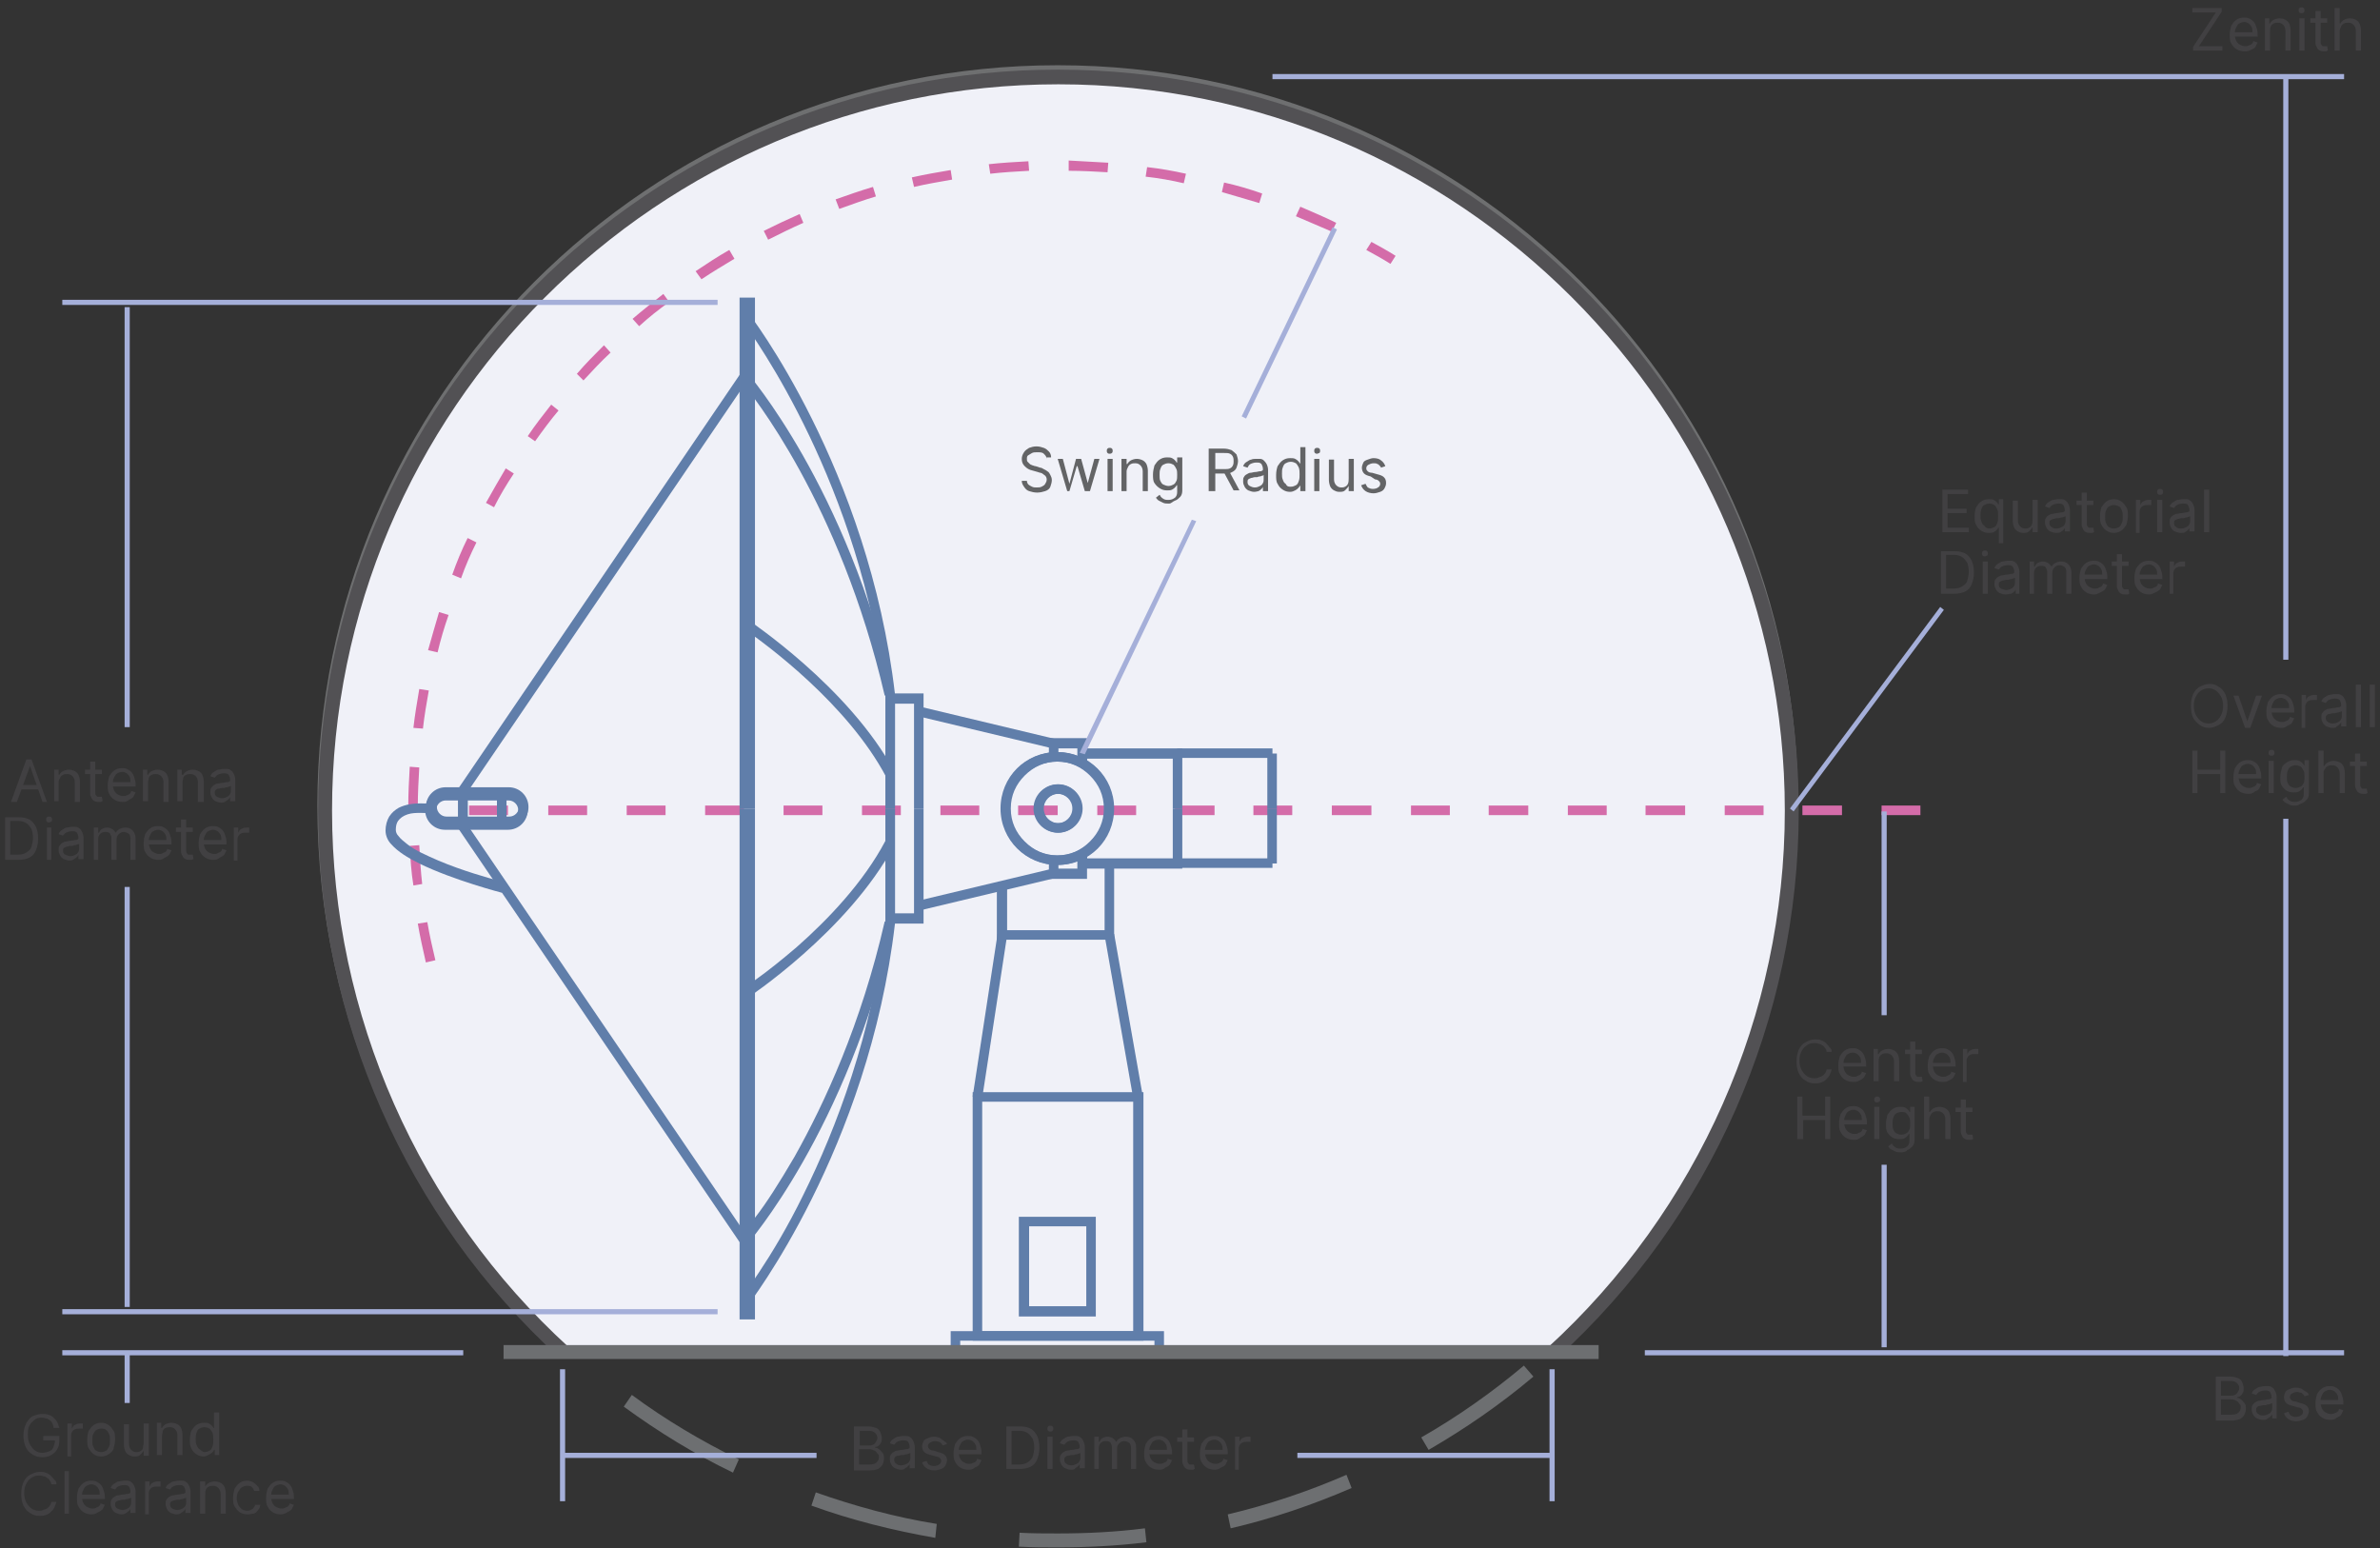 <svg xmlns="http://www.w3.org/2000/svg" xmlns:xlink="http://www.w3.org/1999/xlink" id="Layer_1" x="0px" y="0px" viewBox="0 0 324.7 211.2" style="enable-background:new 0 0 324.7 211.2;" xml:space="preserve"><rect x="0" y="0" width="324.7" height="211.2" fill="#333333" stroke="none"/><style type="text/css">	.st0{fill:#F0F1F8;}	.st1{fill:#6E6F70;}	.st2{fill:#6D6F71;}	.st3{fill:#D46CA9;}	.st4{fill:#525154;}	.st5{fill:#607EAA;}	.st6{fill:#A5AFD9;}	.st7{fill:#414042;}	.st8{fill:#636466;}</style><g>	<path class="st0" d="M76.9,184.3C56.7,166,44,139.5,44,110C44,54.6,88.9,9.7,144.3,9.7c55.4,0,100.3,44.9,100.3,100.3  c0,29.5-12.8,56.1-33.1,74.4L76.9,184.3"></path>	<path class="st1" d="M76.9,184.3l0.5-0.5c-20.1-18.2-32.7-44.6-32.7-73.8c0-27.5,11.2-52.4,29.2-70.5c18-18,42.9-29.2,70.5-29.2  c27.5,0,52.4,11.2,70.5,29.2S244,82.5,244,110c0,29.3-12.7,55.7-32.8,73.9l0.5,0.5l0-0.7l-134.7-0.1V184.3l0.5-0.5L76.9,184.3  l0,0.7l134.9,0.1l0.2-0.2c20.4-18.5,33.3-45.2,33.3-75c0-55.8-45.2-101-101-101c-55.8,0-101,45.2-101,101  c0,29.7,12.8,56.4,33.2,74.9l0.2,0.2h0.3L76.9,184.3"></path>	<path class="st2" d="M100.8,199.1c-5.1-2.5-10-5.4-14.6-8.8l-1.1,1.6c4.8,3.5,9.7,6.5,14.9,9L100.8,199.1 M127.8,207.9  c-5.6-0.9-11.1-2.4-16.5-4.3l-0.6,1.8c5.5,2,11.2,3.4,16.9,4.4L127.8,207.9z M156.2,208.5c-3.9,0.5-7.9,0.7-11.9,0.7  c-1.7,0-3.5,0-5.2-0.1l-0.1,1.9c1.8,0.1,3.5,0.1,5.3,0.1c4,0,8.1-0.2,12.1-0.7L156.2,208.5z M183.7,201.2  c-5.3,2.3-10.7,4.1-16.2,5.4l0.4,1.9c5.6-1.3,11.2-3.2,16.5-5.5L183.7,201.2z M207.9,186.3c-4.4,3.7-9.1,7-14,9.8l1,1.7  c5-2.9,9.8-6.2,14.3-10L207.9,186.3z"></path>	<path class="st3" d="M69.4,109.9H64v1.3h5.3V109.9z M80.1,109.9h-5.3v1.3h5.3V109.9z M90.8,109.9h-5.3v1.3h5.3V109.9z M101.5,109.9  h-5.3v1.3h5.3V109.9z M112.2,109.9h-5.3v1.3h5.3V109.9z M122.9,109.9h-5.3v1.3h5.3V109.9z M133.6,109.9h-5.3v1.3h5.3V109.9z   M144.3,109.9h-5.4v1.3h5.4V109.9z M155,109.9h-5.3v1.3h5.3V109.9z M165.7,109.9h-5.4v1.3h5.4V109.9z M176.4,109.9H171v1.3h5.3  V109.9z M187.1,109.9h-5.4v1.3h5.4V109.9z M197.8,109.9h-5.3v1.3h5.3V109.9z M208.5,109.9h-5.4v1.3h5.4V109.9z M219.2,109.9h-5.3  v1.3h5.3V109.9z M229.9,109.9h-5.4v1.3h5.4V109.9z M240.6,109.9h-5.3v1.3h5.3V109.9z M251.3,109.9h-5.4v1.3h5.4V109.9z M262,109.9  h-5.3v1.3h5.3V109.9z"></path>	<path class="st4" d="M212.4,185.3l-1.3-1.4c20.6-18.8,32.4-45.5,32.4-73.3c0-54.7-44.5-99.1-99.1-99.1c-54.7,0-99.1,44.5-99.1,99.1  c0,27.8,11.8,54.5,32.3,73.2l-1.3,1.4c-20.9-19.1-32.9-46.3-32.9-74.6C43.3,54.8,88.6,9.5,144.3,9.5s101.1,45.3,101.1,101.1  C245.4,138.9,233.4,166.2,212.4,185.3"></path>	<path class="st5" d="M101,43.5c0,0,0.1,0.1,0.2,0.2c1.8,2.4,16.2,22.5,19.6,51.1l0.7-0.1h-0.7v15.5h1.3V94.7l0,0  c-3.6-30.9-20-52-20-52L101,43.5"></path>	<path class="st5" d="M101,51.8l0.1,0.2c1.4,1.7,13.5,16.6,19.6,42.9l1.3-0.3c-6.5-28.3-20-43.6-20-43.7L101,51.8"></path>	<path class="st5" d="M101.2,85.6c0,0,0.2,0.1,0.6,0.4c2.7,1.9,13.8,10,19.1,20l1.2-0.6c-6.3-11.8-20.1-20.8-20.1-20.9L101.2,85.6"></path>	<polyline class="st5" points="103,110.3 103,40.6 100.9,40.6 100.9,110.3 102.2,110.3 102.2,41.9 102.4,41.9 102.4,41.2   101.7,41.2 101.7,110.3 103,110.3  "></polyline>	<polyline class="st5" points="122.1,110.3 122.1,96 124.7,96 124.7,110.3 126,110.3 126,94.6 120.8,94.6 120.8,110.3 122.1,110.3    "></polyline>	<polyline class="st5" points="144.4,103.3 144.4,102.1 147,102.1 147,104.1 148.3,104.1 148.3,100.7 143.1,100.7 143.1,103.3   144.4,103.3  "></polyline>	<polyline class="st5" points="148.3,104.1 148.3,103.5 160,103.5 160,110.3 161.3,110.3 161.3,102.1 147,102.1 147,104.1   148.3,104.1  "></polyline>	<rect x="172.9" y="102.8" class="st5" width="1.3" height="7.5"></rect>	<rect x="160.6" y="102.1" class="st5" width="13" height="1.3"></rect>	<polyline class="st5" points="125.2,97.7 143.6,102.1 143.9,100.8 125.5,96.4  "></polyline>	<path class="st5" d="M147,110.3h-0.7c0,1.1-0.9,2-2,2c-1.1,0-2-0.9-2-2c0-1.1,0.9-2,2-2c1.1,0,2,0.9,2,2h1.3c0-1.8-1.5-3.3-3.3-3.3  c-1.8,0-3.3,1.5-3.3,3.3c0,1.8,1.5,3.3,3.3,3.3c1.8,0,3.3-1.5,3.3-3.3H147"></path>	<path class="st5" d="M151.3,110.3h-0.7c0,1.8-0.7,3.3-1.9,4.5c-1.2,1.2-2.7,1.9-4.5,1.9c-1.8,0-3.3-0.7-4.5-1.9  c-1.2-1.2-1.9-2.7-1.9-4.5c0-1.8,0.7-3.3,1.9-4.5c1.2-1.2,2.7-1.9,4.5-1.9c1.8,0,3.3,0.7,4.5,1.9c1.2,1.2,1.9,2.7,1.9,4.5h1.3  c0-4.3-3.5-7.7-7.7-7.7c-4.3,0-7.7,3.4-7.7,7.7c0,4.3,3.5,7.7,7.7,7.7c4.3,0,7.7-3.4,7.7-7.7H151.3"></path>	<polyline class="st5" points="101,51 62.1,108.2 63.2,108.9 102.1,51.7  "></polyline>	<path class="st5" d="M71.4,110.5h-0.7c0,0.7-0.6,1.3-1.3,1.3h-8.6c-0.7,0-1.3-0.6-1.3-1.3c0-0.7,0.6-1.3,1.3-1.3h8.6  c0.7,0,1.3,0.6,1.3,1.3h1.3c0-1.5-1.2-2.7-2.7-2.7h-8.6c-1.5,0-2.7,1.2-2.7,2.7c0,1.5,1.2,2.7,2.7,2.7h8.6c1.5,0,2.7-1.2,2.7-2.7  H71.4"></path>	<rect x="62.5" y="108.5" class="st5" width="1.3" height="4"></rect>	<rect x="67.8" y="108.5" class="st5" width="1.3" height="4"></rect>	<path class="st5" d="M102.1,178c0-0.1,16.4-21.1,20-52l0,0v-15.6h-1.3v15.5h0.7l-0.7-0.1c-1.8,15.3-6.7,28.1-11.2,37.2  c-2.2,4.5-4.4,8.1-6,10.5c-0.8,1.2-1.4,2.1-1.9,2.8c-0.2,0.3-0.4,0.5-0.5,0.7c-0.1,0.2-0.2,0.2-0.2,0.2L102.1,178"></path>	<path class="st5" d="M102,169.7c0-0.1,13.5-15.3,20-43.7l-1.3-0.3c-3.2,14-8.2,24.8-12.3,32.1c-2.1,3.6-3.9,6.4-5.3,8.2  c-0.7,0.9-1.2,1.6-1.6,2.1c-0.2,0.2-0.3,0.4-0.4,0.5l-0.1,0.2L102,169.7"></path>	<path class="st5" d="M101.9,136.2c0,0,13.8-9.1,20.1-20.9l-1.2-0.6c-3,5.7-7.9,10.8-12.1,14.5c-2.1,1.8-4,3.3-5.4,4.3  c-0.7,0.5-1.2,0.9-1.6,1.2c-0.4,0.3-0.6,0.4-0.6,0.4L101.9,136.2"></path>	<polyline class="st5" points="101.7,110.3 101.7,178.7 101.5,178.7 101.5,179.4 102.2,179.4 102.2,110.3 100.9,110.3 100.9,180   103,180 103,110.3 101.7,110.3  "></polyline>	<polyline class="st5" points="120.8,110.3 120.8,126 126,126 126,110.3 124.7,110.3 124.7,124.6 122.1,124.6 122.1,110.3   120.8,110.3  "></polyline>	<polyline class="st5" points="143.1,117.3 143.1,119.9 148.3,119.9 148.3,116.5 147,116.5 147,118.5 144.4,118.5 144.4,117.3   143.1,117.3  "></polyline>	<polyline class="st5" points="147,116.5 147,118.5 161.3,118.5 161.3,110.3 160,110.3 160,117.1 148.3,117.1 148.3,116.5   147,116.5  "></polyline>	<rect x="172.9" y="110.3" class="st5" width="1.3" height="7.5"></rect>	<rect x="160.6" y="117.1" class="st5" width="13" height="1.3"></rect>	<polyline class="st5" points="125.5,124.2 143.9,119.8 143.6,118.5 125.2,122.9  "></polyline>	<path class="st5" d="M147,110.3h0.7c0-1.8-1.5-3.3-3.3-3.3c-1.8,0-3.3,1.5-3.3,3.3c0,1.8,1.5,3.3,3.3,3.3c1.8,0,3.3-1.5,3.3-3.3  h-1.3c0,1.1-0.9,2-2,2c-1.1,0-2-0.9-2-2c0-1.1,0.9-2,2-2c1.1,0,2,0.9,2,2H147"></path>	<path class="st5" d="M151.3,110.3h0.7c0-4.3-3.5-7.7-7.7-7.7c-4.3,0-7.7,3.4-7.7,7.7c0,4.3,3.5,7.7,7.7,7.7c4.3,0,7.7-3.4,7.7-7.7  h-1.3c0,1.8-0.7,3.3-1.9,4.5c-1.2,1.2-2.7,1.9-4.5,1.9c-1.8,0-3.3-0.7-4.5-1.9c-1.2-1.2-1.9-2.7-1.9-4.5c0-1.8,0.7-3.3,1.9-4.5  c1.2-1.2,2.7-1.9,4.5-1.9c1.8,0,3.3,0.7,4.5,1.9c1.2,1.2,1.9,2.7,1.9,4.5H151.3"></path>	<polyline class="st5" points="102.1,168.9 63.2,111.7 62.1,112.4 101,169.6  "></polyline>	<path class="st5" d="M71.4,110.1h0.7c0-1.5-1.2-2.7-2.7-2.7h-8.6c-1.5,0-2.7,1.2-2.7,2.7c0,1.5,1.2,2.7,2.7,2.7h8.6  c1.5,0,2.7-1.2,2.7-2.7h-1.3c0,0.7-0.6,1.3-1.3,1.3h-8.6c-0.7,0-1.3-0.6-1.3-1.3c0-0.7,0.6-1.3,1.3-1.3h8.6c0.7,0,1.3,0.6,1.3,1.3  H71.4"></path>	<rect x="62.5" y="108.1" class="st5" width="1.3" height="4"></rect>	<path class="st3" d="M186.4,34.1c1.1,0.6,2.2,1.2,3.3,1.9l0.7-1.1c-1.1-0.7-2.2-1.3-3.3-1.9L186.4,34.1 M176.8,29.5  c1.6,0.7,3.3,1.4,4.9,2.1l0.6-1.2c-1.6-0.8-3.3-1.5-4.9-2.2L176.8,29.5z M166.7,26.2c1.7,0.5,3.4,1,5.1,1.5l0.4-1.3  c-1.7-0.6-3.4-1.1-5.2-1.5L166.7,26.2z M156.3,24.1c1.8,0.2,3.5,0.5,5.2,0.9l0.3-1.3c-1.8-0.4-3.5-0.7-5.3-0.9L156.3,24.1z   M145.8,23.3c1.8,0,3.6,0.1,5.3,0.2l0.1-1.3c-1.8-0.1-3.6-0.2-5.4-0.3L145.8,23.3z M135.1,23.7c1.7-0.2,3.5-0.3,5.3-0.4l-0.1-1.3  c-1.8,0.1-3.6,0.2-5.4,0.4L135.1,23.7z M124.7,25.5c1.7-0.4,3.5-0.7,5.2-1l-0.2-1.3c-1.8,0.3-3.5,0.6-5.3,1L124.7,25.5z   M114.5,28.5c1.7-0.6,3.3-1.2,5-1.7l-0.4-1.3c-1.7,0.5-3.4,1.1-5.1,1.7L114.5,28.5z M104.8,32.7c1.6-0.8,3.2-1.6,4.8-2.3l-0.5-1.2  c-1.6,0.7-3.3,1.5-4.9,2.3L104.8,32.7z M95.7,38.1c1.5-1,3-1.9,4.5-2.8l-0.7-1.2c-1.6,0.9-3.1,1.9-4.6,2.9L95.7,38.1z M87.2,44.5  c1.3-1.2,2.7-2.3,4.1-3.3l-0.8-1.1c-1.4,1.1-2.8,2.2-4.2,3.4L87.2,44.5z M79.6,51.9c1.2-1.3,2.4-2.6,3.7-3.8l-0.9-1  c-1.3,1.3-2.5,2.5-3.7,3.9L79.6,51.9z M73,60.2c1-1.4,2.1-2.9,3.2-4.2l-1-0.8c-1.1,1.4-2.2,2.8-3.2,4.3L73,60.2z M67.4,69.2  c0.8-1.6,1.7-3.1,2.7-4.6l-1.1-0.7c-0.9,1.5-1.8,3.1-2.7,4.7L67.4,69.2z M62.9,78.9c0.6-1.7,1.3-3.3,2.1-4.9l-1.2-0.6  c-0.8,1.6-1.5,3.3-2.1,5L62.9,78.9z M59.7,89c0.4-1.7,0.9-3.4,1.5-5.1l-1.3-0.4c-0.5,1.7-1,3.4-1.5,5.2L59.7,89z M57.7,99.4  c0.2-1.8,0.5-3.5,0.8-5.2l-1.3-0.2c-0.3,1.8-0.6,3.5-0.8,5.3L57.7,99.4z M57,110c0-1.8,0.1-3.5,0.2-5.3l-1.3-0.1  c-0.1,1.8-0.2,3.6-0.2,5.4L57,110z M57.6,120.6c-0.2-1.7-0.3-3.5-0.4-5.3l-1.3,0.1c0.1,1.8,0.2,3.6,0.5,5.4L57.6,120.6z M59.4,131  c-0.4-1.7-0.8-3.4-1.1-5.2l-1.3,0.2c0.3,1.8,0.7,3.5,1.1,5.3L59.4,131L59.4,131z"></path>	<rect x="67.8" y="108.1" class="st5" width="1.3" height="4"></rect>	<path class="st5" d="M68.9,120.4c0,0-0.2-0.1-0.7-0.2c-1.5-0.4-5.1-1.4-8.4-2.8c-1.6-0.7-3.2-1.4-4.2-2.2c-0.5-0.4-1-0.8-1.2-1.1  c-0.3-0.3-0.4-0.6-0.4-0.9c0-0.5,0.1-0.9,0.3-1.2c0.3-0.4,0.7-0.7,1.3-0.9c0.6-0.2,1.2-0.2,1.8-0.2c0.4,0,0.8,0,1,0.1l0.3,0l0.1,0  l0.2-1.3c0,0-0.7-0.1-1.6-0.1c-0.9,0-2,0.1-3,0.6c-0.5,0.3-0.9,0.6-1.3,1.2c-0.3,0.5-0.5,1.2-0.5,1.9c0,0.7,0.3,1.4,0.8,1.9  c0.9,1,2.2,1.8,3.8,2.6c4.7,2.3,11.3,4,11.3,4L68.9,120.4"></path>	<polyline class="st5" points="136,121 136,128.2 152,128.2 152,118.1 150.7,118.1 150.7,126.9 137.4,126.9 137.4,121 136,121  "></polyline>	<polyline class="st5" points="155.3,182.2 155.3,181.6 134,181.6 134,150.3 154.6,150.3 154.6,182.2 155.3,182.2 155.3,181.6   155.3,182.2 156,182.2 156,149 132.7,149 132.7,182.9 156,182.9 156,182.2 155.3,182.2  "></polyline>	<polyline class="st5" points="148.8,178.9 148.8,178.2 140.4,178.2 140.4,167.3 148.2,167.3 148.2,178.9 148.8,178.9 148.8,178.2   148.8,178.9 149.5,178.9 149.5,166 139,166 139,179.6 149.5,179.6 149.5,178.9 148.8,178.9  "></polyline>	<polyline class="st5" points="158.2,184.5 158.2,183.8 131,183.8 131,182.9 157.5,182.9 157.5,184.5 158.2,184.5 158.2,183.8   158.2,184.5 158.8,184.5 158.8,181.6 129.7,181.6 129.7,185.1 158.8,185.1 158.8,184.5 158.2,184.5  "></polyline>	<polyline class="st5" points="150.7,127.6 154.6,149.8 155.9,149.5 152,127.4  "></polyline>	<polyline class="st5" points="136.1,127.4 132.7,149.6 134,149.8 137.4,127.6  "></polyline>	<rect x="68.7" y="183.5" class="st2" width="149.4" height="1.9"></rect>	<rect x="8.5" y="178.6" class="st6" width="89.4" height="0.7"></rect>	<rect x="8.5" y="184.2" class="st6" width="54.7" height="0.7"></rect>	<rect x="76.7" y="198.2" class="st6" width="34.7" height="0.7"></rect>	<rect x="177" y="198.2" class="st6" width="34.7" height="0.7"></rect>	<rect x="76.4" y="186.8" class="st6" width="0.7" height="18"></rect>	<rect x="211.4" y="186.8" class="st6" width="0.7" height="18"></rect>	<rect x="8.5" y="40.9" class="st6" width="89.4" height="0.7"></rect>	<rect x="173.6" y="10.1" class="st6" width="146.2" height="0.7"></rect>	<rect x="224.4" y="184.2" class="st6" width="95.4" height="0.7"></rect>	<polyline class="st6" points="170,57.1 182.4,31.3 181.8,31 169.4,56.8  "></polyline>	<polyline class="st6" points="148,102.9 163.2,71.1 162.6,70.9 147.3,102.7  "></polyline>	<polyline class="st6" points="264.7,82.8 244.2,110.3 244.7,110.7 265.2,83.2  "></polyline>	<g>		<path class="st7" d="M265,72.6v-5.8h3.5v0.6h-2.8v2h2.6V70h-2.6v2h2.9v0.6H265z"></path>		<path class="st7" d="M272.7,74.3V72h-0.1c0,0.1-0.1,0.2-0.2,0.3c-0.1,0.1-0.2,0.2-0.4,0.3c-0.2,0.1-0.4,0.1-0.7,0.1   c-0.4,0-0.7-0.1-1-0.3c-0.3-0.2-0.5-0.4-0.7-0.8c-0.2-0.3-0.2-0.7-0.2-1.2c0-0.5,0.1-0.9,0.2-1.2c0.2-0.3,0.4-0.6,0.7-0.8   c0.3-0.2,0.6-0.3,1-0.3c0.3,0,0.5,0,0.7,0.1s0.3,0.2,0.4,0.3c0.1,0.1,0.2,0.2,0.2,0.3h0.1v-0.7h0.6v6H272.7z M271.4,72.1   c0.3,0,0.5-0.1,0.7-0.2c0.2-0.1,0.3-0.3,0.4-0.6c0.1-0.3,0.1-0.5,0.1-0.9c0-0.3,0-0.6-0.1-0.9c-0.1-0.2-0.2-0.4-0.4-0.6   c-0.2-0.1-0.4-0.2-0.7-0.2c-0.3,0-0.5,0.1-0.7,0.2c-0.2,0.1-0.3,0.3-0.4,0.6s-0.1,0.5-0.1,0.8c0,0.3,0,0.6,0.1,0.8   c0.1,0.3,0.2,0.5,0.4,0.6C270.9,72,271.1,72.1,271.4,72.1z"></path>		<path class="st7" d="M277.3,70.8v-2.6h0.7v4.4h-0.7v-0.7h0c-0.1,0.2-0.3,0.4-0.5,0.6c-0.2,0.2-0.5,0.2-0.8,0.2   c-0.3,0-0.5-0.1-0.7-0.2s-0.4-0.3-0.5-0.5s-0.2-0.6-0.2-0.9v-2.8h0.7V71c0,0.3,0.1,0.6,0.3,0.8c0.2,0.2,0.4,0.3,0.7,0.3   c0.2,0,0.3,0,0.5-0.1c0.2-0.1,0.3-0.2,0.4-0.4C277.3,71.3,277.3,71.1,277.3,70.8z"></path>		<path class="st7" d="M280.5,72.7c-0.3,0-0.5-0.1-0.8-0.2c-0.2-0.1-0.4-0.3-0.5-0.5c-0.1-0.2-0.2-0.4-0.2-0.7c0-0.2,0-0.5,0.1-0.6   c0.1-0.2,0.2-0.3,0.4-0.4c0.2-0.1,0.3-0.2,0.5-0.2c0.2,0,0.4-0.1,0.6-0.1c0.3,0,0.5-0.1,0.6-0.1c0.2,0,0.3,0,0.4-0.1   c0.1,0,0.1-0.1,0.1-0.2v0c0-0.3-0.1-0.5-0.2-0.7c-0.2-0.2-0.4-0.2-0.7-0.2c-0.3,0-0.6,0.1-0.8,0.2c-0.2,0.1-0.3,0.3-0.4,0.4   l-0.6-0.2c0.1-0.3,0.3-0.5,0.5-0.6c0.2-0.1,0.4-0.3,0.6-0.3s0.4-0.1,0.7-0.1c0.1,0,0.3,0,0.5,0c0.2,0,0.4,0.1,0.5,0.2   c0.2,0.1,0.3,0.3,0.4,0.5c0.1,0.2,0.2,0.5,0.2,0.8v2.9h-0.7V72h0c0,0.1-0.1,0.2-0.2,0.3c-0.1,0.1-0.2,0.2-0.4,0.3   C281,72.7,280.7,72.7,280.5,72.7z M280.6,72.1c0.3,0,0.5-0.1,0.7-0.2c0.2-0.1,0.3-0.2,0.4-0.4s0.1-0.3,0.1-0.5v-0.6   c0,0-0.1,0.1-0.2,0.1s-0.2,0.1-0.3,0.1c-0.1,0-0.2,0-0.4,0.1c-0.1,0-0.2,0-0.3,0c-0.2,0-0.3,0.1-0.5,0.1c-0.2,0.1-0.3,0.1-0.4,0.2   c-0.1,0.1-0.1,0.2-0.1,0.4c0,0.2,0.1,0.4,0.3,0.5C280.1,72.1,280.3,72.1,280.6,72.1z"></path>		<path class="st7" d="M285.6,68.3v0.6h-2.3v-0.6H285.6z M284,67.2h0.7v4.2c0,0.2,0,0.3,0.1,0.4c0.1,0.1,0.1,0.2,0.2,0.2   c0.1,0,0.2,0,0.3,0c0.1,0,0.1,0,0.2,0s0.1,0,0.1,0l0.1,0.6c0,0-0.1,0-0.2,0.1c-0.1,0-0.2,0-0.3,0c-0.2,0-0.4,0-0.6-0.1   c-0.2-0.1-0.3-0.2-0.4-0.4c-0.1-0.2-0.2-0.4-0.2-0.6V67.2z"></path>		<path class="st7" d="M288.4,72.7c-0.4,0-0.7-0.1-1-0.3s-0.5-0.4-0.7-0.8c-0.2-0.3-0.2-0.7-0.2-1.2c0-0.5,0.1-0.9,0.2-1.2   c0.2-0.3,0.4-0.6,0.7-0.8s0.6-0.3,1-0.3s0.7,0.1,1,0.3s0.5,0.5,0.7,0.8c0.2,0.3,0.2,0.7,0.2,1.2c0,0.5-0.1,0.8-0.2,1.2   c-0.2,0.3-0.4,0.6-0.7,0.8S288.7,72.7,288.4,72.7z M288.4,72.1c0.3,0,0.5-0.1,0.7-0.2s0.3-0.4,0.4-0.6c0.1-0.2,0.1-0.5,0.1-0.8   c0-0.3,0-0.6-0.1-0.8c-0.1-0.3-0.2-0.5-0.4-0.6s-0.4-0.2-0.7-0.2s-0.5,0.1-0.7,0.2s-0.3,0.4-0.4,0.6c-0.1,0.3-0.1,0.5-0.1,0.8   c0,0.3,0,0.6,0.1,0.8c0.1,0.2,0.2,0.5,0.4,0.6S288.1,72.1,288.4,72.1z"></path>		<path class="st7" d="M291.4,72.6v-4.4h0.6v0.7h0c0.1-0.2,0.2-0.4,0.4-0.5c0.2-0.1,0.4-0.2,0.7-0.2c0,0,0.1,0,0.2,0s0.1,0,0.2,0   v0.7c0,0-0.1,0-0.2,0c-0.1,0-0.2,0-0.3,0c-0.2,0-0.4,0-0.6,0.1c-0.2,0.1-0.3,0.2-0.4,0.4s-0.1,0.3-0.1,0.5v2.8H291.4z"></path>		<path class="st7" d="M294.7,67.5c-0.1,0-0.2,0-0.3-0.1c-0.1-0.1-0.1-0.2-0.1-0.3s0-0.2,0.1-0.3s0.2-0.1,0.3-0.1s0.2,0,0.3,0.1   s0.1,0.2,0.1,0.3s0,0.2-0.1,0.3C294.9,67.5,294.8,67.5,294.7,67.5z M294.3,72.6v-4.4h0.7v4.4H294.3z"></path>		<path class="st7" d="M297.5,72.7c-0.3,0-0.5-0.1-0.8-0.2c-0.2-0.1-0.4-0.3-0.5-0.5c-0.1-0.2-0.2-0.4-0.2-0.7c0-0.2,0-0.5,0.1-0.6   c0.1-0.2,0.2-0.3,0.4-0.4s0.3-0.2,0.5-0.2c0.2,0,0.4-0.1,0.6-0.1c0.3,0,0.5-0.1,0.6-0.1s0.3,0,0.4-0.1c0.1,0,0.1-0.1,0.1-0.2v0   c0-0.3-0.1-0.5-0.2-0.7s-0.4-0.2-0.7-0.2c-0.3,0-0.6,0.1-0.8,0.2c-0.2,0.1-0.3,0.3-0.4,0.4l-0.6-0.2c0.1-0.3,0.3-0.5,0.5-0.6   c0.2-0.1,0.4-0.3,0.6-0.3s0.4-0.1,0.7-0.1c0.1,0,0.3,0,0.5,0c0.2,0,0.4,0.1,0.5,0.2c0.2,0.1,0.3,0.3,0.4,0.5   c0.1,0.2,0.2,0.5,0.2,0.8v2.9h-0.7V72h0c0,0.1-0.1,0.2-0.2,0.3c-0.1,0.1-0.2,0.2-0.4,0.3C298,72.7,297.8,72.7,297.5,72.7z    M297.6,72.1c0.3,0,0.5-0.1,0.7-0.2c0.2-0.1,0.3-0.2,0.4-0.4s0.1-0.3,0.1-0.5v-0.6c0,0-0.1,0.1-0.2,0.1s-0.2,0.1-0.3,0.1   c-0.1,0-0.2,0-0.4,0.1c-0.1,0-0.2,0-0.3,0c-0.2,0-0.3,0.1-0.5,0.1c-0.2,0.1-0.3,0.1-0.4,0.2s-0.1,0.2-0.1,0.4   c0,0.2,0.1,0.4,0.3,0.5C297.1,72.1,297.3,72.1,297.6,72.1z"></path>		<path class="st7" d="M301.4,66.8v5.8h-0.7v-5.8H301.4z"></path>	</g>	<g>		<path class="st7" d="M266.6,81h-1.8v-5.8h1.9c0.6,0,1,0.1,1.4,0.3c0.4,0.2,0.7,0.6,0.9,1c0.2,0.4,0.3,1,0.3,1.6   c0,0.6-0.1,1.1-0.3,1.6s-0.5,0.8-0.9,1S267.2,81,266.6,81z M265.5,80.3h1c0.5,0,0.9-0.1,1.2-0.3s0.6-0.4,0.7-0.8s0.2-0.8,0.2-1.2   c0-0.5-0.1-0.9-0.2-1.2c-0.2-0.3-0.4-0.6-0.7-0.8c-0.3-0.2-0.7-0.3-1.1-0.3h-1.1V80.3z"></path>		<path class="st7" d="M270.8,75.9c-0.1,0-0.2,0-0.3-0.1c-0.1-0.1-0.1-0.2-0.1-0.3s0-0.2,0.1-0.3s0.2-0.1,0.3-0.1   c0.1,0,0.2,0,0.3,0.1s0.1,0.2,0.1,0.3s0,0.2-0.1,0.3C271,75.8,270.9,75.9,270.8,75.9z M270.5,81v-4.4h0.7V81H270.5z"></path>		<path class="st7" d="M273.6,81.1c-0.3,0-0.5-0.1-0.8-0.2c-0.2-0.1-0.4-0.3-0.5-0.5c-0.1-0.2-0.2-0.4-0.2-0.7c0-0.2,0-0.5,0.1-0.6   s0.2-0.3,0.4-0.4c0.2-0.1,0.3-0.2,0.5-0.2c0.2,0,0.4-0.1,0.6-0.1c0.3,0,0.5-0.1,0.6-0.1c0.2,0,0.3,0,0.4-0.1   c0.1,0,0.1-0.1,0.1-0.2v0c0-0.3-0.1-0.5-0.2-0.7c-0.2-0.2-0.4-0.2-0.7-0.2c-0.3,0-0.6,0.1-0.8,0.2c-0.2,0.1-0.3,0.3-0.4,0.4   l-0.6-0.2c0.1-0.3,0.3-0.5,0.5-0.6c0.2-0.1,0.4-0.3,0.6-0.3s0.4-0.1,0.7-0.1c0.1,0,0.3,0,0.5,0s0.4,0.1,0.5,0.2   c0.2,0.1,0.3,0.3,0.4,0.5c0.1,0.2,0.2,0.5,0.2,0.8V81H275v-0.6h0c0,0.1-0.1,0.2-0.2,0.3c-0.1,0.1-0.2,0.2-0.4,0.3   C274.1,81,273.9,81.1,273.6,81.1z M273.7,80.5c0.3,0,0.5-0.1,0.7-0.2c0.2-0.1,0.3-0.2,0.4-0.4s0.1-0.3,0.1-0.5v-0.6   c0,0-0.1,0.1-0.2,0.1s-0.2,0.1-0.3,0.1c-0.1,0-0.2,0-0.4,0.1c-0.1,0-0.2,0-0.3,0c-0.2,0-0.3,0.1-0.5,0.1c-0.2,0.1-0.3,0.1-0.4,0.2   c-0.1,0.1-0.1,0.2-0.1,0.4c0,0.2,0.1,0.4,0.3,0.5C273.3,80.4,273.5,80.5,273.7,80.5z"></path>		<path class="st7" d="M276.9,81v-4.4h0.6v0.7h0.1c0.1-0.2,0.2-0.4,0.4-0.5c0.2-0.1,0.4-0.2,0.7-0.2c0.3,0,0.5,0.1,0.7,0.2   s0.3,0.3,0.5,0.5h0c0.1-0.2,0.3-0.4,0.5-0.5c0.2-0.1,0.5-0.2,0.8-0.2c0.4,0,0.7,0.1,1,0.4c0.2,0.2,0.4,0.6,0.4,1.1V81h-0.7V78   c0-0.3-0.1-0.6-0.3-0.7c-0.2-0.1-0.4-0.2-0.6-0.2c-0.3,0-0.5,0.1-0.7,0.3c-0.2,0.2-0.3,0.4-0.3,0.7V81h-0.7v-3   c0-0.2-0.1-0.4-0.2-0.6c-0.2-0.2-0.4-0.2-0.6-0.2c-0.2,0-0.3,0-0.5,0.1c-0.2,0.1-0.3,0.2-0.4,0.4s-0.1,0.4-0.1,0.6V81H276.9z"></path>		<path class="st7" d="M285.7,81.1c-0.4,0-0.8-0.1-1.1-0.3s-0.5-0.4-0.7-0.8c-0.2-0.3-0.2-0.7-0.2-1.2s0.1-0.8,0.2-1.2   c0.2-0.3,0.4-0.6,0.7-0.8c0.3-0.2,0.6-0.3,1-0.3c0.2,0,0.5,0,0.7,0.1c0.2,0.1,0.4,0.2,0.6,0.4c0.2,0.2,0.3,0.4,0.4,0.7   c0.1,0.3,0.2,0.6,0.2,1V79h-3.4v-0.6h2.7c0-0.2,0-0.5-0.1-0.7c-0.1-0.2-0.2-0.3-0.4-0.5c-0.2-0.1-0.4-0.2-0.6-0.2   c-0.3,0-0.5,0.1-0.7,0.2c-0.2,0.1-0.3,0.3-0.4,0.5c-0.1,0.2-0.2,0.4-0.2,0.7v0.4c0,0.3,0.1,0.6,0.2,0.8c0.1,0.2,0.3,0.4,0.5,0.5   c0.2,0.1,0.4,0.2,0.7,0.2c0.2,0,0.3,0,0.5-0.1c0.1-0.1,0.3-0.1,0.4-0.2c0.1-0.1,0.2-0.2,0.2-0.4l0.6,0.2c-0.1,0.2-0.2,0.4-0.3,0.6   c-0.2,0.2-0.4,0.3-0.6,0.4C286.2,81,286,81.1,285.7,81.1z"></path>		<path class="st7" d="M290.4,76.6v0.6h-2.3v-0.6H290.4z M288.8,75.6h0.7v4.2c0,0.2,0,0.3,0.1,0.4s0.1,0.2,0.2,0.2   c0.1,0,0.2,0,0.3,0c0.1,0,0.1,0,0.2,0c0,0,0.1,0,0.1,0l0.1,0.6c0,0-0.1,0-0.2,0.1c-0.1,0-0.2,0-0.3,0c-0.2,0-0.4,0-0.6-0.1   c-0.2-0.1-0.3-0.2-0.4-0.4c-0.1-0.2-0.2-0.4-0.2-0.6V75.6z"></path>		<path class="st7" d="M293.2,81.1c-0.4,0-0.8-0.1-1.1-0.3s-0.5-0.4-0.7-0.8c-0.2-0.3-0.2-0.7-0.2-1.2s0.1-0.8,0.2-1.2   c0.2-0.3,0.4-0.6,0.7-0.8c0.3-0.2,0.6-0.3,1-0.3c0.2,0,0.5,0,0.7,0.1c0.2,0.1,0.4,0.2,0.6,0.4c0.2,0.2,0.3,0.4,0.4,0.7   c0.1,0.3,0.2,0.6,0.2,1V79h-3.4v-0.6h2.7c0-0.2,0-0.5-0.1-0.7c-0.1-0.2-0.2-0.3-0.4-0.5c-0.2-0.1-0.4-0.2-0.6-0.2   c-0.3,0-0.5,0.1-0.7,0.2c-0.2,0.1-0.3,0.3-0.4,0.5c-0.1,0.2-0.2,0.4-0.2,0.7v0.4c0,0.3,0.1,0.6,0.2,0.8c0.1,0.2,0.3,0.4,0.5,0.5   c0.2,0.1,0.4,0.2,0.7,0.2c0.2,0,0.3,0,0.5-0.1c0.1-0.1,0.3-0.1,0.4-0.2c0.1-0.1,0.2-0.2,0.2-0.4l0.6,0.2c-0.1,0.2-0.2,0.4-0.3,0.6   c-0.2,0.2-0.4,0.3-0.6,0.4C293.7,81,293.5,81.1,293.2,81.1z"></path>		<path class="st7" d="M296,81v-4.4h0.6v0.7h0c0.1-0.2,0.2-0.4,0.4-0.5c0.2-0.1,0.4-0.2,0.7-0.2c0,0,0.1,0,0.2,0s0.1,0,0.2,0v0.7   c0,0-0.1,0-0.2,0c-0.1,0-0.2,0-0.3,0c-0.2,0-0.4,0-0.6,0.1c-0.2,0.1-0.3,0.2-0.4,0.4s-0.1,0.3-0.1,0.5V81H296z"></path>	</g>	<g>		<path class="st7" d="M249.9,143.5h-0.7c0-0.2-0.1-0.4-0.2-0.5c-0.1-0.2-0.2-0.3-0.4-0.4c-0.1-0.1-0.3-0.2-0.5-0.2   c-0.2-0.1-0.4-0.1-0.6-0.1c-0.4,0-0.7,0.1-1,0.3c-0.3,0.2-0.5,0.4-0.7,0.8c-0.2,0.3-0.3,0.8-0.3,1.3s0.1,0.9,0.3,1.3   c0.2,0.3,0.4,0.6,0.7,0.8c0.3,0.2,0.6,0.3,1,0.3c0.2,0,0.4,0,0.6-0.1c0.2-0.1,0.3-0.1,0.5-0.2c0.1-0.1,0.3-0.2,0.4-0.4   c0.1-0.2,0.2-0.3,0.2-0.5h0.7c-0.1,0.3-0.2,0.6-0.3,0.8c-0.1,0.2-0.3,0.4-0.5,0.6c-0.2,0.2-0.4,0.3-0.7,0.4   c-0.3,0.1-0.5,0.1-0.8,0.1c-0.5,0-0.9-0.1-1.3-0.4c-0.4-0.2-0.7-0.6-0.9-1c-0.2-0.4-0.3-1-0.3-1.6c0-0.6,0.1-1.1,0.3-1.6   c0.2-0.4,0.5-0.8,0.9-1c0.4-0.2,0.8-0.4,1.3-0.4c0.3,0,0.6,0,0.8,0.1c0.3,0.1,0.5,0.2,0.7,0.4c0.2,0.2,0.4,0.4,0.5,0.6   C249.8,143,249.9,143.2,249.9,143.5z"></path>		<path class="st7" d="M252.8,147.6c-0.4,0-0.8-0.1-1.1-0.3s-0.5-0.4-0.7-0.8c-0.2-0.3-0.2-0.7-0.2-1.2s0.1-0.8,0.2-1.2   c0.2-0.3,0.4-0.6,0.7-0.8c0.3-0.2,0.6-0.3,1-0.3c0.2,0,0.5,0,0.7,0.1c0.2,0.1,0.4,0.2,0.6,0.4c0.2,0.2,0.3,0.4,0.4,0.7   c0.1,0.3,0.2,0.6,0.2,1v0.3h-3.4V145h2.7c0-0.2,0-0.5-0.1-0.7c-0.1-0.2-0.2-0.3-0.4-0.5c-0.2-0.1-0.4-0.2-0.6-0.2   c-0.3,0-0.5,0.1-0.7,0.2c-0.2,0.1-0.3,0.3-0.4,0.5c-0.1,0.2-0.2,0.4-0.2,0.7v0.4c0,0.3,0.1,0.6,0.2,0.8c0.1,0.2,0.3,0.4,0.5,0.5   c0.2,0.1,0.4,0.2,0.7,0.2c0.2,0,0.3,0,0.5-0.1c0.1-0.1,0.3-0.1,0.4-0.2c0.1-0.1,0.2-0.2,0.2-0.4l0.6,0.2c-0.1,0.2-0.2,0.4-0.3,0.6   c-0.2,0.2-0.4,0.3-0.6,0.4C253.4,147.6,253.1,147.6,252.8,147.6z"></path>		<path class="st7" d="M256.3,144.9v2.6h-0.7v-4.4h0.6v0.7h0.1c0.1-0.2,0.3-0.4,0.5-0.5c0.2-0.1,0.5-0.2,0.8-0.2   c0.3,0,0.6,0.1,0.8,0.2c0.2,0.1,0.4,0.3,0.5,0.5s0.2,0.6,0.2,0.9v2.8h-0.7v-2.7c0-0.3-0.1-0.6-0.3-0.8s-0.4-0.3-0.7-0.3   c-0.2,0-0.4,0-0.6,0.1s-0.3,0.2-0.4,0.4S256.3,144.7,256.3,144.9z"></path>		<path class="st7" d="M262.2,143.2v0.6h-2.3v-0.6H262.2z M260.6,142.1h0.7v4.2c0,0.2,0,0.3,0.1,0.4s0.1,0.2,0.2,0.2   c0.1,0,0.2,0,0.3,0c0.1,0,0.1,0,0.2,0c0,0,0.1,0,0.1,0l0.1,0.6c0,0-0.1,0-0.2,0.1c-0.1,0-0.2,0-0.3,0c-0.2,0-0.4,0-0.6-0.1   c-0.2-0.1-0.3-0.2-0.4-0.4c-0.1-0.2-0.2-0.4-0.2-0.6V142.1z"></path>		<path class="st7" d="M265,147.6c-0.4,0-0.8-0.1-1.1-0.3s-0.5-0.4-0.7-0.8c-0.2-0.3-0.2-0.7-0.2-1.2s0.1-0.8,0.2-1.2   c0.2-0.3,0.4-0.6,0.7-0.8c0.3-0.2,0.6-0.3,1-0.3c0.2,0,0.5,0,0.7,0.1c0.2,0.1,0.4,0.2,0.6,0.4c0.2,0.2,0.3,0.4,0.4,0.7   c0.1,0.3,0.2,0.6,0.2,1v0.3h-3.4V145h2.7c0-0.2,0-0.5-0.1-0.7c-0.1-0.2-0.2-0.3-0.4-0.5c-0.2-0.1-0.4-0.2-0.6-0.2   c-0.3,0-0.5,0.1-0.7,0.2c-0.2,0.1-0.3,0.3-0.4,0.5c-0.1,0.2-0.2,0.4-0.2,0.7v0.4c0,0.3,0.1,0.6,0.2,0.8c0.1,0.2,0.3,0.4,0.5,0.5   c0.2,0.1,0.4,0.2,0.7,0.2c0.2,0,0.3,0,0.5-0.1c0.1-0.1,0.3-0.1,0.4-0.2c0.1-0.1,0.2-0.2,0.2-0.4l0.6,0.2c-0.1,0.2-0.2,0.4-0.3,0.6   c-0.2,0.2-0.4,0.3-0.6,0.4C265.6,147.6,265.3,147.6,265,147.6z"></path>		<path class="st7" d="M267.8,147.5v-4.4h0.6v0.7h0c0.1-0.2,0.2-0.4,0.4-0.5c0.2-0.1,0.4-0.2,0.7-0.2c0,0,0.1,0,0.2,0s0.1,0,0.2,0   v0.7c0,0-0.1,0-0.2,0c-0.1,0-0.2,0-0.3,0c-0.2,0-0.4,0-0.6,0.1c-0.2,0.1-0.3,0.2-0.4,0.4s-0.1,0.3-0.1,0.5v2.8H267.8z"></path>	</g>	<g>		<path class="st7" d="M245.2,155.4v-5.8h0.7v2.6h3.1v-2.6h0.7v5.8h-0.7v-2.6H246v2.6H245.2z"></path>		<path class="st7" d="M252.9,155.5c-0.4,0-0.8-0.1-1.1-0.3s-0.5-0.4-0.7-0.8c-0.2-0.3-0.2-0.7-0.2-1.2s0.1-0.8,0.2-1.2   c0.2-0.3,0.4-0.6,0.7-0.8c0.3-0.2,0.6-0.3,1-0.3c0.2,0,0.5,0,0.7,0.1c0.2,0.1,0.4,0.2,0.6,0.4c0.2,0.2,0.3,0.4,0.4,0.7   c0.1,0.3,0.2,0.6,0.2,1v0.3h-3.4v-0.6h2.7c0-0.2,0-0.5-0.1-0.7c-0.1-0.2-0.2-0.3-0.4-0.5c-0.2-0.1-0.4-0.2-0.6-0.2   c-0.3,0-0.5,0.1-0.7,0.2c-0.2,0.1-0.3,0.3-0.4,0.5c-0.1,0.2-0.2,0.4-0.2,0.7v0.4c0,0.3,0.1,0.6,0.2,0.8c0.1,0.2,0.3,0.4,0.5,0.5   c0.2,0.1,0.4,0.2,0.7,0.2c0.2,0,0.3,0,0.5-0.1c0.1-0.1,0.3-0.1,0.4-0.2c0.1-0.1,0.2-0.2,0.2-0.4l0.6,0.2c-0.1,0.2-0.2,0.4-0.3,0.6   c-0.2,0.2-0.4,0.3-0.6,0.4C253.5,155.5,253.2,155.5,252.9,155.5z"></path>		<path class="st7" d="M256.1,150.4c-0.1,0-0.2,0-0.3-0.1c-0.1-0.1-0.1-0.2-0.1-0.3s0-0.2,0.1-0.3s0.2-0.1,0.3-0.1   c0.1,0,0.2,0,0.3,0.1s0.1,0.2,0.1,0.3s0,0.2-0.1,0.3C256.3,150.3,256.2,150.4,256.1,150.4z M255.7,155.4v-4.4h0.7v4.4H255.7z"></path>		<path class="st7" d="M259.4,157.2c-0.3,0-0.6,0-0.8-0.1c-0.2-0.1-0.4-0.2-0.6-0.3s-0.3-0.3-0.4-0.4l0.5-0.4   c0.1,0.1,0.1,0.2,0.2,0.3c0.1,0.1,0.2,0.2,0.4,0.3c0.2,0.1,0.4,0.1,0.6,0.1c0.4,0,0.6-0.1,0.9-0.3c0.2-0.2,0.3-0.4,0.3-0.8v-0.9   h-0.1c0,0.1-0.1,0.2-0.2,0.3s-0.2,0.2-0.4,0.3c-0.2,0.1-0.4,0.1-0.7,0.1c-0.4,0-0.7-0.1-0.9-0.2c-0.3-0.2-0.5-0.4-0.7-0.7   c-0.2-0.3-0.2-0.7-0.2-1.2c0-0.4,0.1-0.8,0.2-1.2c0.2-0.3,0.4-0.6,0.7-0.8c0.3-0.2,0.6-0.3,1-0.3c0.3,0,0.5,0,0.7,0.1   s0.3,0.2,0.4,0.3c0.1,0.1,0.2,0.2,0.2,0.3h0.1v-0.7h0.6v4.5c0,0.4-0.1,0.7-0.3,0.9c-0.2,0.2-0.4,0.4-0.7,0.5   C260.1,157.1,259.7,157.2,259.4,157.2z M259.4,154.8c0.3,0,0.5-0.1,0.7-0.2s0.3-0.3,0.4-0.5c0.1-0.2,0.1-0.5,0.1-0.8   c0-0.3,0-0.6-0.1-0.8s-0.2-0.4-0.4-0.6s-0.4-0.2-0.7-0.2c-0.3,0-0.5,0.1-0.7,0.2c-0.2,0.1-0.3,0.3-0.4,0.6s-0.1,0.5-0.1,0.8   c0,0.3,0,0.6,0.1,0.8s0.2,0.4,0.4,0.5C258.9,154.7,259.1,154.8,259.4,154.8z"></path>		<path class="st7" d="M263.2,152.8v2.6h-0.7v-5.8h0.7v2.1h0.1c0.1-0.2,0.3-0.4,0.5-0.5c0.2-0.1,0.5-0.2,0.8-0.2   c0.3,0,0.6,0.1,0.8,0.2c0.2,0.1,0.4,0.3,0.5,0.5s0.2,0.6,0.2,0.9v2.8h-0.7v-2.7c0-0.3-0.1-0.6-0.3-0.8s-0.4-0.3-0.7-0.3   c-0.2,0-0.4,0-0.6,0.1c-0.2,0.1-0.3,0.2-0.4,0.4C263.2,152.4,263.2,152.6,263.2,152.8z"></path>		<path class="st7" d="M269.1,151.1v0.6h-2.3v-0.6H269.1z M267.5,150h0.7v4.2c0,0.2,0,0.3,0.1,0.4s0.1,0.2,0.2,0.2   c0.1,0,0.2,0,0.3,0c0.1,0,0.1,0,0.2,0c0,0,0.1,0,0.1,0l0.1,0.6c0,0-0.1,0-0.2,0.1c-0.1,0-0.2,0-0.3,0c-0.2,0-0.4,0-0.6-0.1   c-0.2-0.1-0.3-0.2-0.4-0.4c-0.1-0.2-0.2-0.4-0.2-0.6V150z"></path>	</g>	<g>		<path class="st7" d="M303.9,96.3c0,0.6-0.1,1.1-0.3,1.6s-0.5,0.8-0.9,1c-0.4,0.2-0.8,0.4-1.3,0.4c-0.5,0-0.9-0.1-1.3-0.4   s-0.7-0.6-0.9-1s-0.3-1-0.3-1.6c0-0.6,0.1-1.1,0.3-1.6c0.2-0.4,0.5-0.8,0.9-1s0.8-0.4,1.3-0.4c0.5,0,0.9,0.1,1.3,0.4   c0.4,0.2,0.7,0.6,0.9,1C303.8,95.2,303.9,95.7,303.9,96.3z M303.3,96.3c0-0.5-0.1-0.9-0.3-1.3c-0.2-0.3-0.4-0.6-0.7-0.8   c-0.3-0.2-0.6-0.3-1-0.3c-0.4,0-0.7,0.1-1,0.3s-0.5,0.4-0.7,0.8c-0.2,0.3-0.3,0.8-0.3,1.3s0.1,0.9,0.3,1.3   c0.2,0.3,0.4,0.6,0.7,0.8s0.6,0.3,1,0.3c0.4,0,0.7-0.1,1-0.3c0.3-0.2,0.5-0.4,0.7-0.8C303.2,97.2,303.3,96.8,303.3,96.3z"></path>		<path class="st7" d="M308.6,94.9l-1.6,4.4h-0.7l-1.6-4.4h0.7l1.2,3.5h0l1.2-3.5H308.6z"></path>		<path class="st7" d="M311.2,99.3c-0.4,0-0.8-0.1-1.1-0.3s-0.5-0.4-0.7-0.8c-0.2-0.3-0.2-0.7-0.2-1.2c0-0.4,0.1-0.8,0.2-1.2   c0.2-0.3,0.4-0.6,0.7-0.8c0.3-0.2,0.6-0.3,1-0.3c0.2,0,0.5,0,0.7,0.1c0.2,0.1,0.4,0.2,0.6,0.4c0.2,0.2,0.3,0.4,0.4,0.7   c0.1,0.3,0.2,0.6,0.2,1v0.3h-3.4v-0.6h2.7c0-0.2,0-0.5-0.1-0.7s-0.2-0.3-0.4-0.5c-0.2-0.1-0.4-0.2-0.6-0.2c-0.3,0-0.5,0.1-0.7,0.2   c-0.2,0.1-0.3,0.3-0.4,0.5c-0.1,0.2-0.2,0.4-0.2,0.7v0.4c0,0.3,0.1,0.6,0.2,0.8c0.1,0.2,0.3,0.4,0.5,0.5c0.2,0.1,0.4,0.2,0.7,0.2   c0.2,0,0.3,0,0.5-0.1s0.3-0.1,0.4-0.2c0.1-0.1,0.2-0.2,0.2-0.4l0.6,0.2c-0.1,0.2-0.2,0.4-0.3,0.6s-0.4,0.3-0.6,0.4   C311.7,99.3,311.5,99.3,311.2,99.3z"></path>		<path class="st7" d="M314,99.2v-4.4h0.6v0.7h0c0.1-0.2,0.2-0.4,0.4-0.5c0.2-0.1,0.4-0.2,0.7-0.2c0,0,0.1,0,0.2,0   c0.1,0,0.1,0,0.2,0v0.7c0,0-0.1,0-0.2,0c-0.1,0-0.2,0-0.3,0c-0.2,0-0.4,0-0.6,0.1c-0.2,0.1-0.3,0.2-0.4,0.4   c-0.1,0.2-0.1,0.3-0.1,0.5v2.8H314z"></path>		<path class="st7" d="M318.2,99.3c-0.3,0-0.5-0.1-0.8-0.2c-0.2-0.1-0.4-0.3-0.5-0.5c-0.1-0.2-0.2-0.4-0.2-0.7c0-0.2,0-0.5,0.1-0.6   s0.2-0.3,0.4-0.4c0.2-0.1,0.3-0.2,0.5-0.2c0.2,0,0.4-0.1,0.6-0.1c0.3,0,0.5-0.1,0.6-0.1c0.2,0,0.3,0,0.4-0.1   c0.1,0,0.1-0.1,0.1-0.2v0c0-0.3-0.1-0.5-0.2-0.7c-0.2-0.2-0.4-0.2-0.7-0.2c-0.3,0-0.6,0.1-0.8,0.2c-0.2,0.1-0.3,0.3-0.4,0.4   l-0.6-0.2c0.1-0.3,0.3-0.5,0.5-0.6s0.4-0.3,0.6-0.3s0.4-0.1,0.7-0.1c0.1,0,0.3,0,0.5,0s0.4,0.1,0.5,0.2c0.2,0.1,0.3,0.3,0.4,0.5   c0.1,0.2,0.2,0.5,0.2,0.8v2.9h-0.7v-0.6h0c0,0.1-0.1,0.2-0.2,0.3c-0.1,0.1-0.2,0.2-0.4,0.3C318.7,99.3,318.5,99.3,318.2,99.3z    M318.3,98.7c0.3,0,0.5-0.1,0.7-0.2c0.2-0.1,0.3-0.2,0.4-0.4c0.1-0.2,0.1-0.3,0.1-0.5V97c0,0-0.1,0.1-0.2,0.1   c-0.1,0-0.2,0.1-0.3,0.1c-0.1,0-0.2,0-0.4,0.1c-0.1,0-0.2,0-0.3,0c-0.2,0-0.3,0.1-0.5,0.1s-0.3,0.1-0.4,0.2   c-0.1,0.1-0.1,0.2-0.1,0.4c0,0.2,0.1,0.4,0.3,0.5C317.9,98.7,318.1,98.7,318.3,98.7z"></path>		<path class="st7" d="M322.1,93.4v5.8h-0.7v-5.8H322.1z"></path>		<path class="st7" d="M324,93.4v5.8h-0.7v-5.8H324z"></path>	</g>	<g>		<path class="st7" d="M299.1,108.2v-5.8h0.7v2.6h3.1v-2.6h0.7v5.8h-0.7v-2.6h-3.1v2.6H299.1z"></path>		<path class="st7" d="M306.7,108.3c-0.4,0-0.8-0.1-1.1-0.3s-0.5-0.4-0.7-0.8c-0.2-0.3-0.2-0.7-0.2-1.2c0-0.4,0.1-0.8,0.2-1.2   c0.2-0.3,0.4-0.6,0.7-0.8c0.3-0.2,0.6-0.3,1-0.3c0.2,0,0.5,0,0.7,0.1c0.2,0.1,0.4,0.2,0.6,0.4s0.3,0.4,0.4,0.7   c0.1,0.3,0.2,0.6,0.2,1v0.3h-3.4v-0.6h2.7c0-0.2,0-0.5-0.1-0.7c-0.1-0.2-0.2-0.3-0.4-0.5c-0.2-0.1-0.4-0.2-0.6-0.2   c-0.3,0-0.5,0.1-0.7,0.2c-0.2,0.1-0.3,0.3-0.4,0.5c-0.1,0.2-0.2,0.4-0.2,0.7v0.4c0,0.3,0.1,0.6,0.2,0.8c0.1,0.2,0.3,0.4,0.5,0.5   c0.2,0.1,0.4,0.2,0.7,0.2c0.2,0,0.3,0,0.5-0.1s0.3-0.1,0.4-0.2c0.1-0.1,0.2-0.2,0.2-0.4l0.6,0.2c-0.1,0.2-0.2,0.4-0.3,0.6   s-0.4,0.3-0.6,0.4C307.3,108.3,307,108.3,306.7,108.3z"></path>		<path class="st7" d="M309.9,103.1c-0.1,0-0.2,0-0.3-0.1c-0.1-0.1-0.1-0.2-0.1-0.3s0-0.2,0.1-0.3c0.1-0.1,0.2-0.1,0.3-0.1   c0.1,0,0.2,0,0.3,0.1c0.1,0.1,0.1,0.2,0.1,0.3s0,0.2-0.1,0.3C310.1,103.1,310,103.1,309.9,103.1z M309.5,108.2v-4.4h0.7v4.4H309.5   z"></path>		<path class="st7" d="M313.2,109.9c-0.3,0-0.6,0-0.8-0.1c-0.2-0.1-0.4-0.2-0.6-0.3c-0.2-0.1-0.3-0.3-0.4-0.4l0.5-0.4   c0.1,0.1,0.1,0.2,0.2,0.3c0.1,0.1,0.2,0.2,0.4,0.3c0.2,0.1,0.4,0.1,0.6,0.1c0.4,0,0.6-0.1,0.9-0.3c0.2-0.2,0.3-0.4,0.3-0.8v-0.9   h-0.1c0,0.1-0.1,0.2-0.2,0.3c-0.1,0.1-0.2,0.2-0.4,0.3c-0.2,0.1-0.4,0.1-0.7,0.1c-0.4,0-0.7-0.1-0.9-0.2c-0.3-0.2-0.5-0.4-0.7-0.7   c-0.2-0.3-0.2-0.7-0.2-1.2c0-0.4,0.1-0.8,0.2-1.2s0.4-0.6,0.7-0.8c0.3-0.2,0.6-0.3,1-0.3c0.3,0,0.5,0,0.7,0.1s0.3,0.2,0.4,0.3   c0.1,0.1,0.2,0.2,0.2,0.3h0.1v-0.7h0.6v4.5c0,0.4-0.1,0.7-0.3,0.9c-0.2,0.2-0.4,0.4-0.7,0.5S313.6,109.9,313.2,109.9z    M313.2,107.5c0.3,0,0.5-0.1,0.7-0.2s0.3-0.3,0.4-0.5s0.1-0.5,0.1-0.8c0-0.3,0-0.6-0.1-0.8c-0.1-0.2-0.2-0.4-0.4-0.6   c-0.2-0.1-0.4-0.2-0.7-0.2c-0.3,0-0.5,0.1-0.7,0.2c-0.2,0.1-0.3,0.3-0.4,0.6c-0.1,0.2-0.1,0.5-0.1,0.8c0,0.3,0,0.6,0.1,0.8   s0.2,0.4,0.4,0.5S312.9,107.5,313.2,107.5z"></path>		<path class="st7" d="M317,105.6v2.6h-0.7v-5.8h0.7v2.1h0.1c0.1-0.2,0.3-0.4,0.5-0.5c0.2-0.1,0.5-0.2,0.8-0.2   c0.3,0,0.6,0.1,0.8,0.2c0.2,0.1,0.4,0.3,0.5,0.5c0.1,0.2,0.2,0.6,0.2,0.9v2.8h-0.7v-2.7c0-0.3-0.1-0.6-0.3-0.8s-0.4-0.3-0.7-0.3   c-0.2,0-0.4,0-0.6,0.1c-0.2,0.1-0.3,0.2-0.4,0.4C317,105.1,317,105.3,317,105.6z"></path>		<path class="st7" d="M322.9,103.9v0.6h-2.3v-0.6H322.9z M321.3,102.8h0.7v4.2c0,0.2,0,0.3,0.1,0.4s0.1,0.2,0.2,0.2   c0.1,0,0.2,0,0.3,0c0.1,0,0.1,0,0.2,0c0,0,0.1,0,0.1,0l0.1,0.6c0,0-0.1,0-0.2,0.1c-0.1,0-0.2,0-0.3,0c-0.2,0-0.4,0-0.6-0.1   c-0.2-0.1-0.3-0.2-0.4-0.4c-0.1-0.2-0.2-0.4-0.2-0.6V102.8z"></path>	</g>	<g>		<path class="st7" d="M2.3,109.4H1.5l2.1-5.8h0.7l2.1,5.8H5.8l-1.7-4.9h0L2.3,109.4z M2.6,107.1h3v0.6h-3V107.1z"></path>		<path class="st7" d="M8,106.7v2.6H7.4V105H8v0.7h0.1c0.1-0.2,0.3-0.4,0.5-0.5c0.2-0.1,0.5-0.2,0.8-0.2c0.3,0,0.6,0.1,0.8,0.2   s0.4,0.3,0.5,0.5c0.1,0.2,0.2,0.6,0.2,0.9v2.8h-0.7v-2.7c0-0.3-0.1-0.6-0.3-0.8s-0.4-0.3-0.7-0.3c-0.2,0-0.4,0-0.6,0.1   c-0.2,0.1-0.3,0.2-0.4,0.4C8.1,106.3,8,106.5,8,106.7z"></path>		<path class="st7" d="M13.9,105v0.6h-2.3V105H13.9z M12.3,103.9H13v4.2c0,0.2,0,0.3,0.1,0.4s0.1,0.2,0.2,0.2c0.1,0,0.2,0,0.3,0   c0.1,0,0.1,0,0.2,0c0,0,0.1,0,0.1,0l0.1,0.6c0,0-0.1,0-0.2,0.1c-0.1,0-0.2,0-0.3,0c-0.2,0-0.4,0-0.6-0.1c-0.2-0.1-0.3-0.2-0.4-0.4   c-0.1-0.2-0.2-0.4-0.2-0.6V103.9z"></path>		<path class="st7" d="M16.7,109.4c-0.4,0-0.8-0.1-1.1-0.3s-0.5-0.4-0.7-0.8c-0.2-0.3-0.2-0.7-0.2-1.2c0-0.4,0.1-0.8,0.2-1.2   c0.2-0.3,0.4-0.6,0.7-0.8c0.3-0.2,0.6-0.3,1-0.3c0.2,0,0.5,0,0.7,0.1c0.2,0.1,0.4,0.2,0.6,0.4c0.2,0.2,0.3,0.4,0.4,0.7   c0.1,0.3,0.2,0.6,0.2,1v0.3h-3.4v-0.6h2.7c0-0.2,0-0.5-0.1-0.7s-0.2-0.3-0.4-0.5c-0.2-0.1-0.4-0.2-0.6-0.2c-0.3,0-0.5,0.1-0.7,0.2   c-0.2,0.1-0.3,0.3-0.4,0.5c-0.1,0.2-0.2,0.4-0.2,0.7v0.4c0,0.3,0.1,0.6,0.2,0.8c0.1,0.2,0.3,0.4,0.5,0.5c0.2,0.1,0.4,0.2,0.7,0.2   c0.2,0,0.3,0,0.5-0.1s0.3-0.1,0.4-0.2c0.1-0.1,0.2-0.2,0.2-0.4l0.6,0.2c-0.1,0.2-0.2,0.4-0.3,0.6s-0.4,0.3-0.6,0.4   C17.3,109.4,17,109.4,16.7,109.4z"></path>		<path class="st7" d="M20.2,106.7v2.6h-0.7V105h0.6v0.7h0.1c0.1-0.2,0.3-0.4,0.5-0.5c0.2-0.1,0.5-0.2,0.8-0.2   c0.3,0,0.6,0.1,0.8,0.2s0.4,0.3,0.5,0.5c0.1,0.2,0.2,0.6,0.2,0.9v2.8h-0.7v-2.7c0-0.3-0.1-0.6-0.3-0.8s-0.4-0.3-0.7-0.3   c-0.2,0-0.4,0-0.6,0.1c-0.2,0.1-0.3,0.2-0.4,0.4C20.3,106.3,20.2,106.5,20.2,106.7z"></path>		<path class="st7" d="M24.9,106.7v2.6h-0.7V105h0.6v0.7H25c0.1-0.2,0.3-0.4,0.5-0.5c0.2-0.1,0.5-0.2,0.8-0.2c0.3,0,0.6,0.1,0.8,0.2   s0.4,0.3,0.5,0.5c0.1,0.2,0.2,0.6,0.2,0.9v2.8H27v-2.7c0-0.3-0.1-0.6-0.3-0.8s-0.4-0.3-0.7-0.3c-0.2,0-0.4,0-0.6,0.1   c-0.2,0.1-0.3,0.2-0.4,0.4C25,106.3,24.9,106.5,24.9,106.7z"></path>		<path class="st7" d="M30.2,109.5c-0.3,0-0.5-0.1-0.8-0.2c-0.2-0.1-0.4-0.3-0.5-0.5c-0.1-0.2-0.2-0.4-0.2-0.7c0-0.2,0-0.5,0.1-0.6   s0.2-0.3,0.4-0.4c0.2-0.1,0.3-0.2,0.5-0.2c0.2,0,0.4-0.1,0.6-0.1c0.3,0,0.5-0.1,0.6-0.1c0.2,0,0.3,0,0.4-0.1   c0.1,0,0.1-0.1,0.1-0.2v0c0-0.3-0.1-0.5-0.2-0.7c-0.2-0.2-0.4-0.2-0.7-0.2c-0.3,0-0.6,0.1-0.8,0.2c-0.2,0.1-0.3,0.3-0.4,0.4   l-0.6-0.2c0.1-0.3,0.3-0.5,0.5-0.6s0.4-0.3,0.6-0.3s0.4-0.1,0.7-0.1c0.1,0,0.3,0,0.5,0s0.4,0.1,0.5,0.2c0.2,0.1,0.3,0.3,0.4,0.5   c0.1,0.2,0.2,0.5,0.2,0.8v2.9h-0.7v-0.6h0c0,0.1-0.1,0.2-0.2,0.3c-0.1,0.1-0.2,0.2-0.4,0.3C30.7,109.4,30.5,109.5,30.2,109.5z    M30.3,108.9c0.3,0,0.5-0.1,0.7-0.2c0.2-0.1,0.3-0.2,0.4-0.4c0.1-0.2,0.1-0.3,0.1-0.5v-0.6c0,0-0.1,0.1-0.2,0.1   c-0.1,0-0.2,0.1-0.3,0.1c-0.1,0-0.2,0-0.4,0.1c-0.1,0-0.2,0-0.3,0c-0.2,0-0.3,0.1-0.5,0.1s-0.3,0.1-0.4,0.2   c-0.1,0.1-0.1,0.2-0.1,0.4c0,0.2,0.1,0.4,0.3,0.5C29.8,108.8,30,108.9,30.3,108.9z"></path>	</g>	<g>		<path class="st7" d="M2.5,117.3H0.7v-5.8h1.9c0.6,0,1,0.1,1.4,0.3c0.4,0.2,0.7,0.6,0.9,1c0.2,0.4,0.3,1,0.3,1.6   c0,0.6-0.1,1.1-0.3,1.6s-0.5,0.8-0.9,1S3.1,117.3,2.5,117.3z M1.4,116.6h1c0.5,0,0.9-0.1,1.2-0.3s0.6-0.4,0.7-0.8s0.2-0.8,0.2-1.2   c0-0.5-0.1-0.9-0.2-1.2c-0.2-0.3-0.4-0.6-0.7-0.8c-0.3-0.2-0.7-0.3-1.1-0.3H1.4V116.6z"></path>		<path class="st7" d="M6.7,112.2c-0.1,0-0.2,0-0.3-0.1c-0.1-0.1-0.1-0.2-0.1-0.3s0-0.2,0.1-0.3s0.2-0.1,0.3-0.1   c0.1,0,0.2,0,0.3,0.1s0.1,0.2,0.1,0.3s0,0.2-0.1,0.3C6.9,112.1,6.8,112.2,6.7,112.2z M6.4,117.3v-4.4H7v4.4H6.4z"></path>		<path class="st7" d="M9.5,117.4c-0.3,0-0.5-0.1-0.8-0.2c-0.2-0.1-0.4-0.3-0.5-0.5c-0.1-0.2-0.2-0.4-0.2-0.7c0-0.2,0-0.5,0.1-0.6   s0.2-0.3,0.4-0.4c0.2-0.1,0.3-0.2,0.5-0.2c0.2,0,0.4-0.1,0.6-0.1c0.3,0,0.5-0.1,0.6-0.1c0.2,0,0.3,0,0.4-0.1   c0.1,0,0.1-0.1,0.1-0.2v0c0-0.3-0.1-0.5-0.2-0.7c-0.2-0.2-0.4-0.2-0.7-0.2c-0.3,0-0.6,0.1-0.8,0.2c-0.2,0.1-0.3,0.3-0.4,0.4   l-0.6-0.2c0.1-0.3,0.3-0.5,0.5-0.6c0.2-0.1,0.4-0.3,0.6-0.3s0.4-0.1,0.7-0.1c0.1,0,0.3,0,0.5,0s0.4,0.1,0.5,0.2   c0.2,0.1,0.3,0.3,0.4,0.5c0.1,0.2,0.2,0.5,0.2,0.8v2.9h-0.7v-0.6h0c0,0.1-0.1,0.2-0.2,0.3c-0.1,0.1-0.2,0.2-0.4,0.3   C10,117.3,9.8,117.4,9.5,117.4z M9.6,116.8c0.3,0,0.5-0.1,0.7-0.2c0.2-0.1,0.3-0.2,0.4-0.4s0.1-0.3,0.1-0.5v-0.6   c0,0-0.1,0.1-0.2,0.1s-0.2,0.1-0.3,0.1c-0.1,0-0.2,0-0.4,0.1c-0.1,0-0.2,0-0.3,0c-0.2,0-0.3,0.1-0.5,0.1c-0.2,0.1-0.3,0.1-0.4,0.2   c-0.1,0.1-0.1,0.2-0.1,0.4c0,0.2,0.1,0.4,0.3,0.5C9.2,116.7,9.4,116.8,9.6,116.8z"></path>		<path class="st7" d="M12.8,117.3v-4.4h0.6v0.7h0.1c0.1-0.2,0.2-0.4,0.4-0.5c0.2-0.1,0.4-0.2,0.7-0.2c0.3,0,0.5,0.1,0.7,0.2   s0.3,0.3,0.5,0.5h0c0.1-0.2,0.3-0.4,0.5-0.5c0.2-0.1,0.5-0.2,0.8-0.2c0.4,0,0.7,0.1,1,0.4c0.2,0.2,0.4,0.6,0.4,1.1v2.9h-0.7v-2.9   c0-0.3-0.1-0.6-0.3-0.7c-0.2-0.1-0.4-0.2-0.6-0.2c-0.3,0-0.5,0.1-0.7,0.3c-0.2,0.2-0.3,0.4-0.3,0.7v2.8h-0.7v-3   c0-0.2-0.1-0.4-0.2-0.6c-0.2-0.2-0.4-0.2-0.6-0.2c-0.2,0-0.3,0-0.5,0.1c-0.2,0.1-0.3,0.2-0.4,0.4s-0.1,0.4-0.1,0.6v2.7H12.8z"></path>		<path class="st7" d="M21.6,117.3c-0.4,0-0.8-0.1-1.1-0.3s-0.5-0.4-0.7-0.8c-0.2-0.3-0.2-0.7-0.2-1.2s0.1-0.8,0.2-1.2   c0.2-0.3,0.4-0.6,0.7-0.8c0.3-0.2,0.6-0.3,1-0.3c0.2,0,0.5,0,0.7,0.1c0.2,0.1,0.4,0.2,0.6,0.4c0.2,0.2,0.3,0.4,0.4,0.7   c0.1,0.3,0.2,0.6,0.2,1v0.3H20v-0.6h2.7c0-0.2,0-0.5-0.1-0.7c-0.1-0.2-0.2-0.3-0.4-0.5c-0.2-0.1-0.4-0.2-0.6-0.2   c-0.3,0-0.5,0.1-0.7,0.2c-0.2,0.1-0.3,0.3-0.4,0.5c-0.1,0.2-0.2,0.4-0.2,0.7v0.4c0,0.3,0.1,0.6,0.2,0.8c0.1,0.2,0.3,0.4,0.5,0.5   c0.2,0.1,0.4,0.2,0.7,0.2c0.2,0,0.3,0,0.5-0.1c0.1-0.1,0.3-0.1,0.4-0.2c0.1-0.1,0.2-0.2,0.2-0.4l0.6,0.2c-0.1,0.2-0.2,0.4-0.3,0.6   c-0.2,0.2-0.4,0.3-0.6,0.4C22.1,117.3,21.9,117.3,21.6,117.3z"></path>		<path class="st7" d="M26.3,112.9v0.6H24v-0.6H26.3z M24.7,111.8h0.7v4.2c0,0.2,0,0.3,0.1,0.4s0.1,0.2,0.2,0.2c0.1,0,0.2,0,0.3,0   c0.1,0,0.1,0,0.2,0c0,0,0.1,0,0.1,0l0.1,0.6c0,0-0.1,0-0.2,0.1c-0.1,0-0.2,0-0.3,0c-0.2,0-0.4,0-0.6-0.1c-0.2-0.1-0.3-0.2-0.4-0.4   c-0.1-0.2-0.2-0.4-0.2-0.6V111.8z"></path>		<path class="st7" d="M29.1,117.3c-0.4,0-0.8-0.1-1.1-0.3s-0.5-0.4-0.7-0.8c-0.2-0.3-0.2-0.7-0.2-1.2s0.1-0.8,0.2-1.2   c0.2-0.3,0.4-0.6,0.7-0.8c0.3-0.2,0.6-0.3,1-0.3c0.2,0,0.5,0,0.7,0.1c0.2,0.1,0.4,0.2,0.6,0.4c0.2,0.2,0.3,0.4,0.4,0.7   c0.1,0.3,0.2,0.6,0.2,1v0.3h-3.4v-0.6h2.7c0-0.2,0-0.5-0.1-0.7c-0.1-0.2-0.2-0.3-0.4-0.5c-0.2-0.1-0.4-0.2-0.6-0.2   c-0.3,0-0.5,0.1-0.7,0.2c-0.2,0.1-0.3,0.3-0.4,0.5c-0.1,0.2-0.2,0.4-0.2,0.7v0.4c0,0.3,0.1,0.6,0.2,0.8c0.1,0.2,0.3,0.4,0.5,0.5   c0.2,0.1,0.4,0.2,0.7,0.2c0.2,0,0.3,0,0.5-0.1c0.1-0.1,0.3-0.1,0.4-0.2c0.1-0.1,0.2-0.2,0.2-0.4l0.6,0.2c-0.1,0.2-0.2,0.4-0.3,0.6   c-0.2,0.2-0.4,0.3-0.6,0.4C29.6,117.3,29.4,117.3,29.1,117.3z"></path>		<path class="st7" d="M31.9,117.3v-4.4h0.6v0.7h0c0.1-0.2,0.2-0.4,0.4-0.5c0.2-0.1,0.4-0.2,0.7-0.2c0,0,0.1,0,0.2,0s0.1,0,0.2,0   v0.7c0,0-0.1,0-0.2,0c-0.1,0-0.2,0-0.3,0c-0.2,0-0.4,0-0.6,0.1c-0.2,0.1-0.3,0.2-0.4,0.4s-0.1,0.3-0.1,0.5v2.8H31.9z"></path>	</g>	<g>		<path class="st8" d="M142.8,62.6c0-0.3-0.2-0.5-0.4-0.7c-0.2-0.2-0.5-0.2-0.9-0.2c-0.3,0-0.5,0-0.7,0.1c-0.2,0.1-0.3,0.2-0.5,0.3   s-0.2,0.3-0.2,0.5c0,0.2,0,0.3,0.1,0.4s0.2,0.2,0.3,0.3c0.1,0.1,0.2,0.1,0.4,0.2c0.1,0,0.2,0.1,0.4,0.1l0.6,0.2   c0.2,0,0.3,0.1,0.5,0.2c0.2,0.1,0.4,0.2,0.5,0.3c0.2,0.1,0.3,0.3,0.4,0.5c0.1,0.2,0.2,0.4,0.2,0.7c0,0.3-0.1,0.6-0.2,0.9   s-0.4,0.5-0.7,0.6c-0.3,0.1-0.7,0.2-1.1,0.2c-0.4,0-0.8-0.1-1.1-0.2c-0.3-0.1-0.5-0.3-0.7-0.6s-0.3-0.5-0.3-0.8h0.7   c0,0.2,0.1,0.4,0.2,0.5s0.3,0.2,0.5,0.3s0.4,0.1,0.6,0.1c0.3,0,0.5,0,0.7-0.1c0.2-0.1,0.4-0.2,0.5-0.4c0.1-0.2,0.2-0.3,0.2-0.6   c0-0.2-0.1-0.4-0.2-0.5c-0.1-0.1-0.3-0.2-0.4-0.3s-0.4-0.1-0.6-0.2l-0.7-0.2c-0.5-0.1-0.8-0.3-1.1-0.6s-0.4-0.6-0.4-1   c0-0.3,0.1-0.6,0.3-0.9s0.4-0.4,0.7-0.6c0.3-0.1,0.6-0.2,1-0.2c0.4,0,0.7,0.1,1,0.2c0.3,0.1,0.5,0.3,0.7,0.5   c0.2,0.2,0.3,0.5,0.3,0.8H142.8z"></path>		<path class="st8" d="M145.6,67l-1.3-4.4h0.7l0.9,3.4h0l0.9-3.4h0.7l0.9,3.3h0l0.9-3.3h0.7l-1.3,4.4h-0.7l-1-3.4h-0.1l-1,3.4H145.6   z"></path>		<path class="st8" d="M151.4,61.9c-0.1,0-0.2,0-0.3-0.1c-0.1-0.1-0.1-0.2-0.1-0.3c0-0.1,0-0.2,0.1-0.3c0.1-0.1,0.2-0.1,0.3-0.1   c0.1,0,0.2,0,0.3,0.1c0.1,0.1,0.1,0.2,0.1,0.3c0,0.1,0,0.2-0.1,0.3C151.7,61.8,151.6,61.9,151.4,61.9z M151.1,67v-4.4h0.7V67   H151.1z"></path>		<path class="st8" d="M153.7,64.3V67H153v-4.4h0.7v0.7h0.1c0.1-0.2,0.3-0.4,0.5-0.5s0.5-0.2,0.8-0.2c0.3,0,0.6,0.1,0.8,0.2   c0.2,0.1,0.4,0.3,0.5,0.5c0.1,0.2,0.2,0.6,0.2,0.9V67h-0.7v-2.7c0-0.3-0.1-0.6-0.3-0.8c-0.2-0.2-0.4-0.3-0.7-0.3   c-0.2,0-0.4,0-0.6,0.1s-0.3,0.2-0.4,0.4S153.7,64.1,153.7,64.3z"></path>		<path class="st8" d="M159.5,68.7c-0.3,0-0.6,0-0.8-0.1c-0.2-0.1-0.4-0.2-0.6-0.3s-0.3-0.3-0.4-0.4l0.5-0.4   c0.1,0.1,0.1,0.2,0.2,0.3s0.2,0.2,0.4,0.3c0.2,0.1,0.4,0.1,0.6,0.1c0.4,0,0.6-0.1,0.9-0.3c0.2-0.2,0.3-0.4,0.3-0.8v-0.9h-0.1   c0,0.1-0.1,0.2-0.2,0.3c-0.1,0.1-0.2,0.2-0.4,0.3c-0.2,0.1-0.4,0.1-0.7,0.1c-0.4,0-0.7-0.1-1-0.3c-0.3-0.2-0.5-0.4-0.7-0.7   c-0.2-0.3-0.2-0.7-0.2-1.2c0-0.4,0.1-0.8,0.2-1.2c0.2-0.3,0.4-0.6,0.7-0.8s0.6-0.3,1-0.3c0.3,0,0.5,0,0.7,0.1   c0.2,0.1,0.3,0.2,0.4,0.3c0.1,0.1,0.2,0.2,0.2,0.3h0.1v-0.7h0.7v4.5c0,0.4-0.1,0.7-0.3,0.9s-0.4,0.4-0.7,0.5   S159.8,68.7,159.5,68.7z M159.4,66.3c0.3,0,0.5-0.1,0.7-0.2c0.2-0.1,0.3-0.3,0.4-0.5c0.1-0.2,0.1-0.5,0.1-0.8c0-0.3,0-0.6-0.1-0.8   c-0.1-0.2-0.2-0.4-0.4-0.6c-0.2-0.1-0.4-0.2-0.7-0.2c-0.3,0-0.5,0.1-0.7,0.2c-0.2,0.1-0.3,0.3-0.4,0.6c-0.1,0.2-0.1,0.5-0.1,0.8   c0,0.3,0,0.6,0.1,0.8c0.1,0.2,0.2,0.4,0.4,0.5C158.9,66.2,159.2,66.3,159.4,66.3z"></path>		<path class="st8" d="M164.9,67v-5.8h2c0.5,0,0.8,0.1,1.1,0.2c0.3,0.2,0.5,0.4,0.7,0.6c0.1,0.3,0.2,0.6,0.2,0.9s-0.1,0.6-0.2,0.9   c-0.1,0.3-0.4,0.5-0.6,0.6c-0.3,0.2-0.7,0.2-1.1,0.2h-1.6V64h1.6c0.3,0,0.6,0,0.8-0.1c0.2-0.1,0.3-0.2,0.4-0.4   c0.1-0.2,0.1-0.4,0.1-0.6s0-0.4-0.1-0.6c-0.1-0.2-0.2-0.3-0.4-0.4c-0.2-0.1-0.4-0.1-0.8-0.1h-1.2V67H164.9z M167.7,64.3l1.4,2.6   h-0.8l-1.4-2.6H167.7z"></path>		<path class="st8" d="M171.1,67.1c-0.3,0-0.5-0.1-0.8-0.2c-0.2-0.1-0.4-0.3-0.5-0.5c-0.1-0.2-0.2-0.4-0.2-0.7c0-0.3,0-0.5,0.1-0.6   c0.1-0.2,0.2-0.3,0.4-0.4c0.2-0.1,0.3-0.2,0.5-0.2c0.2,0,0.4-0.1,0.6-0.1c0.3,0,0.5-0.1,0.6-0.1c0.2,0,0.3,0,0.4-0.1   c0.1,0,0.1-0.1,0.1-0.2v0c0-0.3-0.1-0.5-0.2-0.7c-0.2-0.2-0.4-0.2-0.7-0.2c-0.3,0-0.6,0.1-0.8,0.2c-0.2,0.1-0.3,0.3-0.4,0.5   l-0.6-0.2c0.1-0.3,0.3-0.5,0.5-0.6c0.2-0.1,0.4-0.3,0.6-0.3c0.2-0.1,0.5-0.1,0.7-0.1c0.1,0,0.3,0,0.5,0s0.4,0.1,0.5,0.2   s0.3,0.3,0.4,0.5s0.2,0.5,0.2,0.8V67h-0.7v-0.6h0c0,0.1-0.1,0.2-0.2,0.3c-0.1,0.1-0.2,0.2-0.4,0.3C171.6,67,171.4,67.1,171.1,67.1   z M171.2,66.5c0.3,0,0.5-0.1,0.7-0.2c0.2-0.1,0.3-0.2,0.4-0.4c0.1-0.2,0.1-0.3,0.1-0.5v-0.6c0,0-0.1,0.1-0.2,0.1s-0.2,0.1-0.3,0.1   c-0.1,0-0.2,0-0.4,0.1c-0.1,0-0.2,0-0.3,0c-0.2,0-0.3,0.1-0.5,0.1c-0.2,0.1-0.3,0.1-0.4,0.2c-0.1,0.1-0.1,0.2-0.1,0.4   c0,0.2,0.1,0.4,0.3,0.5C170.7,66.4,170.9,66.5,171.2,66.5z"></path>		<path class="st8" d="M176,67.1c-0.4,0-0.7-0.1-1-0.3s-0.5-0.4-0.7-0.8c-0.2-0.3-0.2-0.7-0.2-1.2c0-0.5,0.1-0.9,0.2-1.2   c0.2-0.3,0.4-0.6,0.7-0.8c0.3-0.2,0.6-0.3,1-0.3c0.3,0,0.5,0,0.7,0.1c0.2,0.1,0.3,0.2,0.4,0.3c0.1,0.1,0.2,0.2,0.2,0.3h0.1v-2.2   h0.7V67h-0.7v-0.7h-0.1c0,0.1-0.1,0.2-0.2,0.3c-0.1,0.1-0.2,0.2-0.4,0.3C176.5,67,176.3,67.1,176,67.1z M176.1,66.4   c0.3,0,0.5-0.1,0.7-0.2c0.2-0.1,0.3-0.3,0.4-0.6c0.1-0.3,0.1-0.5,0.1-0.9c0-0.3,0-0.6-0.1-0.9c-0.1-0.2-0.2-0.4-0.4-0.6   c-0.2-0.1-0.4-0.2-0.7-0.2c-0.3,0-0.5,0.1-0.7,0.2c-0.2,0.1-0.3,0.3-0.4,0.6c-0.1,0.2-0.1,0.5-0.1,0.8c0,0.3,0,0.6,0.1,0.8   c0.1,0.3,0.2,0.5,0.4,0.6C175.6,66.4,175.8,66.4,176.1,66.4z"></path>		<path class="st8" d="M179.7,61.9c-0.1,0-0.2,0-0.3-0.1c-0.1-0.1-0.1-0.2-0.1-0.3c0-0.1,0-0.2,0.1-0.3c0.1-0.1,0.2-0.1,0.3-0.1   c0.1,0,0.2,0,0.3,0.1c0.1,0.1,0.1,0.2,0.1,0.3c0,0.1,0,0.2-0.1,0.3C179.9,61.8,179.8,61.9,179.7,61.9z M179.3,67v-4.4h0.7V67   H179.3z"></path>		<path class="st8" d="M184,65.2v-2.6h0.7V67H184v-0.7h0c-0.1,0.2-0.3,0.4-0.5,0.6c-0.2,0.2-0.5,0.2-0.8,0.2c-0.3,0-0.5-0.1-0.7-0.2   c-0.2-0.1-0.4-0.3-0.5-0.5c-0.1-0.2-0.2-0.6-0.2-0.9v-2.8h0.7v2.7c0,0.3,0.1,0.6,0.3,0.8c0.2,0.2,0.4,0.3,0.7,0.3   c0.2,0,0.3,0,0.5-0.1c0.2-0.1,0.3-0.2,0.4-0.4S184,65.4,184,65.2z"></path>		<path class="st8" d="M189,63.6l-0.6,0.2c0-0.1-0.1-0.2-0.2-0.3c-0.1-0.1-0.2-0.2-0.3-0.2c-0.1-0.1-0.3-0.1-0.5-0.1   c-0.3,0-0.5,0.1-0.7,0.2c-0.2,0.1-0.3,0.3-0.3,0.5c0,0.2,0.1,0.3,0.2,0.4c0.1,0.1,0.3,0.2,0.6,0.2l0.7,0.2   c0.4,0.1,0.7,0.2,0.9,0.4c0.2,0.2,0.3,0.4,0.3,0.8c0,0.3-0.1,0.5-0.2,0.7s-0.3,0.4-0.6,0.5c-0.3,0.1-0.6,0.2-0.9,0.2   c-0.4,0-0.8-0.1-1.1-0.3s-0.5-0.5-0.6-0.8l0.6-0.2c0.1,0.2,0.2,0.4,0.3,0.5c0.2,0.1,0.4,0.2,0.7,0.2c0.3,0,0.6-0.1,0.7-0.2   c0.2-0.1,0.3-0.3,0.3-0.5c0-0.2-0.1-0.3-0.2-0.4s-0.3-0.2-0.5-0.2L187,65c-0.4-0.1-0.7-0.2-0.9-0.4c-0.2-0.2-0.3-0.5-0.3-0.8   c0-0.2,0.1-0.5,0.2-0.7c0.1-0.2,0.3-0.3,0.6-0.4s0.5-0.2,0.8-0.2c0.4,0,0.8,0.1,1,0.3C188.7,63,188.9,63.3,189,63.6z"></path>	</g>	<g>		<path class="st7" d="M116.5,200.4v-5.8h2c0.4,0,0.7,0.1,1,0.2c0.3,0.1,0.5,0.3,0.6,0.6c0.1,0.2,0.2,0.5,0.2,0.8   c0,0.2,0,0.5-0.1,0.6c-0.1,0.2-0.2,0.3-0.3,0.4c-0.1,0.1-0.3,0.2-0.5,0.2v0.1c0.2,0,0.4,0.1,0.5,0.2c0.2,0.1,0.3,0.3,0.5,0.5   s0.2,0.5,0.2,0.8c0,0.3-0.1,0.6-0.2,0.8c-0.1,0.2-0.3,0.4-0.6,0.6c-0.3,0.1-0.7,0.2-1.1,0.2H116.5z M117.2,197.2h1.3   c0.2,0,0.4,0,0.6-0.1c0.2-0.1,0.3-0.2,0.4-0.4c0.1-0.2,0.2-0.3,0.2-0.5c0-0.3-0.1-0.5-0.3-0.7c-0.2-0.2-0.5-0.3-0.8-0.3h-1.3   V197.2z M117.2,199.8h1.4c0.5,0,0.8-0.1,1-0.3s0.3-0.4,0.3-0.7c0-0.2,0-0.4-0.2-0.5c-0.1-0.2-0.2-0.3-0.4-0.4s-0.4-0.2-0.7-0.2   h-1.4V199.8z"></path>		<path class="st7" d="M122.9,200.5c-0.3,0-0.5-0.1-0.8-0.2c-0.2-0.1-0.4-0.3-0.5-0.5c-0.1-0.2-0.2-0.4-0.2-0.7c0-0.2,0-0.5,0.1-0.6   s0.2-0.3,0.4-0.4c0.2-0.1,0.3-0.2,0.5-0.2c0.2,0,0.4-0.1,0.6-0.1c0.3,0,0.5-0.1,0.6-0.1c0.2,0,0.3,0,0.4-0.1   c0.1,0,0.1-0.1,0.1-0.2v0c0-0.3-0.1-0.5-0.2-0.7c-0.2-0.2-0.4-0.2-0.7-0.2c-0.3,0-0.6,0.1-0.8,0.2c-0.2,0.1-0.3,0.3-0.4,0.4   l-0.6-0.2c0.1-0.3,0.3-0.5,0.5-0.6s0.4-0.3,0.6-0.3s0.4-0.1,0.7-0.1c0.1,0,0.3,0,0.5,0s0.4,0.1,0.5,0.2c0.2,0.1,0.3,0.3,0.4,0.5   c0.1,0.2,0.2,0.5,0.2,0.8v2.9h-0.7v-0.6h0c0,0.1-0.1,0.2-0.2,0.3c-0.1,0.1-0.2,0.2-0.4,0.3C123.3,200.5,123.1,200.5,122.9,200.5z    M123,199.9c0.3,0,0.5-0.1,0.7-0.2c0.2-0.1,0.3-0.2,0.4-0.4c0.1-0.2,0.1-0.3,0.1-0.5v-0.6c0,0-0.1,0.1-0.2,0.1   c-0.1,0-0.2,0.1-0.3,0.1c-0.1,0-0.2,0-0.4,0.1c-0.1,0-0.2,0-0.3,0c-0.2,0-0.3,0.1-0.5,0.1s-0.3,0.1-0.4,0.2   c-0.1,0.1-0.1,0.2-0.1,0.4c0,0.2,0.1,0.4,0.3,0.5C122.5,199.9,122.7,199.9,123,199.9z"></path>		<path class="st7" d="M129.2,197l-0.6,0.2c0-0.1-0.1-0.2-0.2-0.3c-0.1-0.1-0.2-0.2-0.3-0.2s-0.3-0.1-0.5-0.1   c-0.3,0-0.5,0.1-0.7,0.2c-0.2,0.1-0.3,0.3-0.3,0.5c0,0.2,0.1,0.3,0.2,0.4s0.3,0.2,0.6,0.2l0.6,0.2c0.4,0.1,0.7,0.2,0.9,0.4   s0.3,0.4,0.3,0.7c0,0.2-0.1,0.5-0.2,0.7c-0.1,0.2-0.3,0.4-0.6,0.5c-0.3,0.1-0.6,0.2-0.9,0.2c-0.4,0-0.8-0.1-1.1-0.3   c-0.3-0.2-0.5-0.5-0.6-0.8l0.6-0.2c0.1,0.2,0.2,0.4,0.3,0.5c0.2,0.1,0.4,0.2,0.7,0.2c0.3,0,0.6-0.1,0.7-0.2   c0.2-0.1,0.3-0.3,0.3-0.5c0-0.2-0.1-0.3-0.2-0.4c-0.1-0.1-0.3-0.2-0.5-0.2l-0.7-0.2c-0.4-0.1-0.7-0.2-0.9-0.4   c-0.2-0.2-0.3-0.5-0.3-0.8c0-0.2,0.1-0.5,0.2-0.7s0.3-0.3,0.6-0.4c0.2-0.1,0.5-0.2,0.8-0.2c0.4,0,0.8,0.1,1,0.3   S129.1,196.7,129.2,197z"></path>		<path class="st7" d="M132.1,200.5c-0.4,0-0.8-0.1-1.1-0.3s-0.5-0.4-0.7-0.8c-0.2-0.3-0.2-0.7-0.2-1.2c0-0.4,0.1-0.8,0.2-1.2   c0.2-0.3,0.4-0.6,0.7-0.8c0.3-0.2,0.6-0.3,1-0.3c0.2,0,0.5,0,0.7,0.1c0.2,0.1,0.4,0.2,0.6,0.4c0.2,0.2,0.3,0.4,0.4,0.7   c0.1,0.3,0.2,0.6,0.2,1v0.3h-3.4v-0.6h2.7c0-0.2,0-0.5-0.1-0.7s-0.2-0.3-0.4-0.5c-0.2-0.1-0.4-0.2-0.6-0.2c-0.3,0-0.5,0.1-0.7,0.2   c-0.2,0.1-0.3,0.3-0.4,0.5c-0.1,0.2-0.2,0.4-0.2,0.7v0.4c0,0.3,0.1,0.6,0.2,0.8c0.1,0.2,0.3,0.4,0.5,0.5c0.2,0.1,0.4,0.2,0.7,0.2   c0.2,0,0.3,0,0.5-0.1s0.3-0.1,0.4-0.2c0.1-0.1,0.2-0.2,0.2-0.4l0.6,0.2c-0.1,0.2-0.2,0.4-0.3,0.6s-0.4,0.3-0.6,0.4   C132.7,200.5,132.4,200.5,132.1,200.5z"></path>		<path class="st7" d="M139.1,200.4h-1.8v-5.8h1.9c0.6,0,1,0.1,1.4,0.3c0.4,0.2,0.7,0.6,0.9,1c0.2,0.4,0.3,1,0.3,1.6   c0,0.6-0.1,1.1-0.3,1.6s-0.5,0.8-0.9,1C140.2,200.3,139.7,200.4,139.1,200.4z M138,199.8h1c0.5,0,0.9-0.1,1.2-0.3s0.6-0.5,0.7-0.8   s0.2-0.8,0.2-1.2c0-0.5-0.1-0.9-0.2-1.2c-0.2-0.3-0.4-0.6-0.7-0.8c-0.3-0.2-0.7-0.3-1.1-0.3H138V199.8z"></path>		<path class="st7" d="M143.3,195.3c-0.1,0-0.2,0-0.3-0.1s-0.1-0.2-0.1-0.3s0-0.2,0.1-0.3c0.1-0.1,0.2-0.1,0.3-0.1   c0.1,0,0.2,0,0.3,0.1c0.1,0.1,0.1,0.2,0.1,0.3s0,0.2-0.1,0.3S143.4,195.3,143.3,195.3z M142.9,200.4v-4.4h0.7v4.4H142.9z"></path>		<path class="st7" d="M146.1,200.5c-0.3,0-0.5-0.1-0.8-0.2c-0.2-0.1-0.4-0.3-0.5-0.5c-0.1-0.2-0.2-0.4-0.2-0.7c0-0.2,0-0.5,0.1-0.6   s0.2-0.3,0.4-0.4c0.2-0.1,0.3-0.2,0.5-0.2c0.2,0,0.4-0.1,0.6-0.1c0.3,0,0.5-0.1,0.6-0.1c0.2,0,0.3,0,0.4-0.1   c0.1,0,0.1-0.1,0.1-0.2v0c0-0.3-0.1-0.5-0.2-0.7c-0.2-0.2-0.4-0.2-0.7-0.2c-0.3,0-0.6,0.1-0.8,0.2c-0.2,0.1-0.3,0.3-0.4,0.4   l-0.6-0.2c0.1-0.3,0.3-0.5,0.5-0.6s0.4-0.3,0.6-0.3s0.4-0.1,0.7-0.1c0.1,0,0.3,0,0.5,0s0.4,0.1,0.5,0.2c0.2,0.1,0.3,0.3,0.4,0.5   c0.1,0.2,0.2,0.5,0.2,0.8v2.9h-0.7v-0.6h0c0,0.1-0.1,0.2-0.2,0.3c-0.1,0.1-0.2,0.2-0.4,0.3C146.6,200.5,146.4,200.5,146.1,200.5z    M146.2,199.9c0.3,0,0.5-0.1,0.7-0.2c0.2-0.1,0.3-0.2,0.4-0.4c0.1-0.2,0.1-0.3,0.1-0.5v-0.6c0,0-0.1,0.1-0.2,0.1   c-0.1,0-0.2,0.1-0.3,0.1c-0.1,0-0.2,0-0.4,0.1c-0.1,0-0.2,0-0.3,0c-0.2,0-0.3,0.1-0.5,0.1s-0.3,0.1-0.4,0.2   c-0.1,0.1-0.1,0.2-0.1,0.4c0,0.2,0.1,0.4,0.3,0.5C145.7,199.9,146,199.9,146.2,199.9z"></path>		<path class="st7" d="M149.3,200.4v-4.4h0.6v0.7h0.1c0.1-0.2,0.2-0.4,0.4-0.5c0.2-0.1,0.4-0.2,0.7-0.2c0.3,0,0.5,0.1,0.7,0.2   c0.2,0.1,0.3,0.3,0.5,0.5h0c0.1-0.2,0.3-0.4,0.5-0.5c0.2-0.1,0.5-0.2,0.8-0.2c0.4,0,0.7,0.1,1,0.4s0.4,0.6,0.4,1.1v2.9h-0.7v-2.9   c0-0.3-0.1-0.6-0.3-0.7c-0.2-0.1-0.4-0.2-0.6-0.2c-0.3,0-0.5,0.1-0.7,0.3c-0.2,0.2-0.3,0.4-0.3,0.7v2.8h-0.7v-3   c0-0.2-0.1-0.4-0.2-0.6c-0.2-0.2-0.4-0.2-0.6-0.2c-0.2,0-0.3,0-0.5,0.1c-0.2,0.1-0.3,0.2-0.4,0.4c-0.1,0.2-0.1,0.4-0.1,0.6v2.7   H149.3z"></path>		<path class="st7" d="M158.1,200.5c-0.4,0-0.8-0.1-1.1-0.3s-0.5-0.4-0.7-0.8c-0.2-0.3-0.2-0.7-0.2-1.2c0-0.4,0.1-0.8,0.2-1.2   c0.2-0.3,0.4-0.6,0.7-0.8c0.3-0.2,0.6-0.3,1-0.3c0.2,0,0.5,0,0.7,0.1c0.2,0.1,0.4,0.2,0.6,0.4c0.2,0.2,0.3,0.4,0.4,0.7   c0.1,0.3,0.2,0.6,0.2,1v0.3h-3.4v-0.6h2.7c0-0.2,0-0.5-0.1-0.7s-0.2-0.3-0.4-0.5c-0.2-0.1-0.4-0.2-0.6-0.2c-0.3,0-0.5,0.1-0.7,0.2   c-0.2,0.1-0.3,0.3-0.4,0.5c-0.1,0.2-0.2,0.4-0.2,0.7v0.4c0,0.3,0.1,0.6,0.2,0.8c0.1,0.2,0.3,0.4,0.5,0.5c0.2,0.1,0.4,0.2,0.7,0.2   c0.2,0,0.3,0,0.5-0.1s0.3-0.1,0.4-0.2c0.1-0.1,0.2-0.2,0.2-0.4l0.6,0.2c-0.1,0.2-0.2,0.4-0.3,0.6s-0.4,0.3-0.6,0.4   C158.7,200.5,158.4,200.5,158.1,200.5z"></path>		<path class="st7" d="M162.9,196.1v0.6h-2.3v-0.6H162.9z M161.3,195h0.7v4.2c0,0.2,0,0.3,0.1,0.4s0.1,0.2,0.2,0.2   c0.1,0,0.2,0,0.3,0c0.1,0,0.1,0,0.2,0c0,0,0.1,0,0.1,0l0.1,0.6c0,0-0.1,0-0.2,0.1c-0.1,0-0.2,0-0.3,0c-0.2,0-0.4,0-0.6-0.1   c-0.2-0.1-0.3-0.2-0.4-0.4c-0.1-0.2-0.2-0.4-0.2-0.6V195z"></path>		<path class="st7" d="M165.7,200.5c-0.4,0-0.8-0.1-1.1-0.3s-0.5-0.4-0.7-0.8c-0.2-0.3-0.2-0.7-0.2-1.2c0-0.4,0.1-0.8,0.2-1.2   c0.2-0.3,0.4-0.6,0.7-0.8c0.3-0.2,0.6-0.3,1-0.3c0.2,0,0.5,0,0.7,0.1c0.2,0.1,0.4,0.2,0.6,0.4c0.2,0.2,0.3,0.4,0.4,0.7   c0.1,0.3,0.2,0.6,0.2,1v0.3h-3.4v-0.6h2.7c0-0.2,0-0.5-0.1-0.7s-0.2-0.3-0.4-0.5c-0.2-0.1-0.4-0.2-0.6-0.2c-0.3,0-0.5,0.1-0.7,0.2   c-0.2,0.1-0.3,0.3-0.4,0.5c-0.1,0.2-0.2,0.4-0.2,0.7v0.4c0,0.3,0.1,0.6,0.2,0.8c0.1,0.2,0.3,0.4,0.5,0.5c0.2,0.1,0.4,0.2,0.7,0.2   c0.2,0,0.3,0,0.5-0.1s0.3-0.1,0.4-0.2c0.1-0.1,0.2-0.2,0.2-0.4l0.6,0.2c-0.1,0.2-0.2,0.4-0.3,0.6s-0.4,0.3-0.6,0.4   C166.2,200.5,165.9,200.5,165.7,200.5z"></path>		<path class="st7" d="M168.5,200.4v-4.4h0.6v0.7h0c0.1-0.2,0.2-0.4,0.4-0.5c0.2-0.1,0.4-0.2,0.7-0.2c0,0,0.1,0,0.2,0   c0.1,0,0.1,0,0.2,0v0.7c0,0-0.1,0-0.2,0c-0.1,0-0.2,0-0.3,0c-0.2,0-0.4,0-0.6,0.1c-0.2,0.1-0.3,0.2-0.4,0.4   c-0.1,0.2-0.1,0.3-0.1,0.5v2.8H168.5z"></path>	</g>	<g>		<path class="st7" d="M7.3,194.6c-0.1-0.2-0.1-0.4-0.2-0.5c-0.1-0.2-0.2-0.3-0.4-0.4c-0.1-0.1-0.3-0.2-0.5-0.2   c-0.2-0.1-0.4-0.1-0.6-0.1c-0.3,0-0.7,0.1-0.9,0.3s-0.5,0.4-0.7,0.8s-0.2,0.8-0.2,1.3s0.1,0.9,0.3,1.3c0.2,0.3,0.4,0.6,0.7,0.8   s0.6,0.3,1,0.3c0.3,0,0.6-0.1,0.9-0.2c0.3-0.1,0.5-0.3,0.6-0.6c0.1-0.3,0.2-0.6,0.2-0.9l0.2,0H5.9v-0.6h2.2v0.6   c0,0.5-0.1,0.9-0.3,1.2c-0.2,0.4-0.5,0.6-0.8,0.8s-0.8,0.3-1.2,0.3c-0.5,0-1-0.1-1.4-0.4c-0.4-0.2-0.7-0.6-0.9-1s-0.3-1-0.3-1.6   c0-0.5,0.1-0.9,0.2-1.2s0.3-0.7,0.5-0.9c0.2-0.3,0.5-0.5,0.8-0.6c0.3-0.1,0.7-0.2,1-0.2c0.3,0,0.6,0,0.9,0.1   c0.3,0.1,0.5,0.2,0.7,0.4c0.2,0.2,0.4,0.4,0.5,0.6c0.1,0.2,0.2,0.5,0.3,0.8H7.3z"></path>		<path class="st7" d="M9.2,198.6v-4.4h0.6v0.7h0c0.1-0.2,0.2-0.4,0.4-0.5c0.2-0.1,0.4-0.2,0.7-0.2c0,0,0.1,0,0.2,0   c0.1,0,0.1,0,0.2,0v0.7c0,0-0.1,0-0.2,0c-0.1,0-0.2,0-0.3,0c-0.2,0-0.4,0-0.6,0.1c-0.2,0.1-0.3,0.2-0.4,0.4   c-0.1,0.2-0.1,0.3-0.1,0.5v2.8H9.2z"></path>		<path class="st7" d="M13.8,198.7c-0.4,0-0.7-0.1-1-0.3c-0.3-0.2-0.5-0.5-0.7-0.8c-0.2-0.3-0.2-0.7-0.2-1.2c0-0.5,0.1-0.9,0.2-1.2   c0.2-0.3,0.4-0.6,0.7-0.8c0.3-0.2,0.6-0.3,1-0.3c0.4,0,0.7,0.1,1,0.3s0.5,0.5,0.7,0.8s0.2,0.7,0.2,1.2c0,0.5-0.1,0.8-0.2,1.2   s-0.4,0.6-0.7,0.8S14.2,198.7,13.8,198.7z M13.8,198.1c0.3,0,0.5-0.1,0.7-0.2c0.2-0.2,0.3-0.4,0.4-0.6s0.1-0.5,0.1-0.8   s0-0.6-0.1-0.8s-0.2-0.5-0.4-0.6c-0.2-0.2-0.4-0.2-0.7-0.2c-0.3,0-0.5,0.1-0.7,0.2c-0.2,0.2-0.3,0.4-0.4,0.6s-0.1,0.5-0.1,0.8   s0,0.6,0.1,0.8s0.2,0.5,0.4,0.6C13.3,198,13.5,198.1,13.8,198.1z"></path>		<path class="st7" d="M19.6,196.8v-2.6h0.7v4.4h-0.7v-0.7h0c-0.1,0.2-0.3,0.4-0.5,0.6s-0.5,0.2-0.8,0.2c-0.3,0-0.5-0.1-0.7-0.2   c-0.2-0.1-0.4-0.3-0.5-0.5c-0.1-0.2-0.2-0.6-0.2-0.9v-2.8h0.7v2.7c0,0.3,0.1,0.6,0.3,0.8s0.4,0.3,0.7,0.3c0.2,0,0.3,0,0.5-0.1   c0.2-0.1,0.3-0.2,0.4-0.4C19.5,197.3,19.6,197.1,19.6,196.8z"></path>		<path class="st7" d="M22.1,195.9v2.6h-0.7v-4.4h0.6v0.7h0.1c0.1-0.2,0.3-0.4,0.5-0.5c0.2-0.1,0.5-0.2,0.8-0.2   c0.3,0,0.6,0.1,0.8,0.2s0.4,0.3,0.5,0.5c0.1,0.2,0.2,0.6,0.2,0.9v2.8h-0.7v-2.7c0-0.3-0.1-0.6-0.3-0.8s-0.4-0.3-0.7-0.3   c-0.2,0-0.4,0-0.6,0.1c-0.2,0.1-0.3,0.2-0.4,0.4C22.2,195.5,22.1,195.7,22.1,195.9z"></path>		<path class="st7" d="M27.8,198.7c-0.4,0-0.7-0.1-1-0.3c-0.3-0.2-0.5-0.4-0.7-0.8s-0.2-0.7-0.2-1.2c0-0.5,0.1-0.9,0.2-1.2   c0.2-0.3,0.4-0.6,0.7-0.8c0.3-0.2,0.6-0.3,1-0.3c0.3,0,0.5,0,0.7,0.1s0.3,0.2,0.4,0.3s0.2,0.2,0.2,0.3h0.1v-2.1h0.7v5.8h-0.6v-0.7   h-0.1c0,0.1-0.1,0.2-0.2,0.3s-0.2,0.2-0.4,0.3S28.1,198.7,27.8,198.7z M27.9,198.1c0.3,0,0.5-0.1,0.7-0.2c0.2-0.1,0.3-0.3,0.4-0.6   s0.1-0.5,0.1-0.9c0-0.3,0-0.6-0.1-0.9c-0.1-0.2-0.2-0.4-0.4-0.6c-0.2-0.1-0.4-0.2-0.7-0.2c-0.3,0-0.5,0.1-0.7,0.2   c-0.2,0.1-0.3,0.3-0.4,0.6s-0.1,0.5-0.1,0.8c0,0.3,0,0.6,0.1,0.8s0.2,0.5,0.4,0.6S27.6,198.1,27.9,198.1z"></path>	</g>	<g>		<path class="st7" d="M7.7,202.5H7c0-0.2-0.1-0.4-0.2-0.5c-0.1-0.2-0.2-0.3-0.4-0.4c-0.1-0.1-0.3-0.2-0.5-0.2   c-0.2-0.1-0.4-0.1-0.6-0.1c-0.4,0-0.7,0.1-1,0.3c-0.3,0.2-0.5,0.4-0.7,0.8c-0.2,0.3-0.3,0.8-0.3,1.3s0.1,0.9,0.3,1.3   c0.2,0.3,0.4,0.6,0.7,0.8c0.3,0.2,0.6,0.3,1,0.3c0.2,0,0.4,0,0.6-0.1c0.2-0.1,0.3-0.1,0.5-0.2c0.1-0.1,0.3-0.2,0.4-0.4   c0.1-0.2,0.2-0.3,0.2-0.5h0.7c-0.1,0.3-0.2,0.6-0.3,0.8c-0.1,0.2-0.3,0.4-0.5,0.6c-0.2,0.2-0.4,0.3-0.7,0.4   c-0.3,0.1-0.5,0.1-0.8,0.1c-0.5,0-0.9-0.1-1.3-0.4c-0.4-0.2-0.7-0.6-0.9-1c-0.2-0.4-0.3-1-0.3-1.6c0-0.6,0.1-1.1,0.3-1.6   c0.2-0.4,0.5-0.8,0.9-1c0.4-0.2,0.8-0.4,1.3-0.4c0.3,0,0.6,0,0.8,0.1c0.3,0.1,0.5,0.2,0.7,0.4c0.2,0.2,0.4,0.4,0.5,0.6   C7.6,201.9,7.7,202.2,7.7,202.5z"></path>		<path class="st7" d="M9.4,200.7v5.8H8.8v-5.8H9.4z"></path>		<path class="st7" d="M12.5,206.6c-0.4,0-0.8-0.1-1.1-0.3s-0.5-0.4-0.7-0.8c-0.2-0.3-0.2-0.7-0.2-1.2s0.1-0.8,0.2-1.2   c0.2-0.3,0.4-0.6,0.7-0.8c0.3-0.2,0.6-0.3,1-0.3c0.2,0,0.5,0,0.7,0.1c0.2,0.1,0.4,0.2,0.6,0.4c0.2,0.2,0.3,0.4,0.4,0.7   c0.1,0.3,0.2,0.6,0.2,1v0.3h-3.4v-0.6h2.7c0-0.2,0-0.5-0.1-0.7c-0.1-0.2-0.2-0.3-0.4-0.5c-0.2-0.1-0.4-0.2-0.6-0.2   c-0.3,0-0.5,0.1-0.7,0.2c-0.2,0.1-0.3,0.3-0.4,0.5c-0.1,0.2-0.2,0.4-0.2,0.7v0.4c0,0.3,0.1,0.6,0.2,0.8c0.1,0.2,0.3,0.4,0.5,0.5   c0.2,0.1,0.4,0.2,0.7,0.2c0.2,0,0.3,0,0.5-0.1c0.1-0.1,0.3-0.1,0.4-0.2c0.1-0.1,0.2-0.2,0.2-0.4l0.6,0.2c-0.1,0.2-0.2,0.4-0.3,0.6   c-0.2,0.2-0.4,0.3-0.6,0.4C13.1,206.5,12.8,206.6,12.5,206.6z"></path>		<path class="st7" d="M16.6,206.6c-0.3,0-0.5-0.1-0.8-0.2c-0.2-0.1-0.4-0.3-0.5-0.5c-0.1-0.2-0.2-0.4-0.2-0.7c0-0.2,0-0.5,0.1-0.6   s0.2-0.3,0.4-0.4c0.2-0.1,0.3-0.2,0.5-0.2c0.2,0,0.4-0.1,0.6-0.1c0.3,0,0.5-0.1,0.6-0.1c0.2,0,0.3,0,0.4-0.1   c0.1,0,0.1-0.1,0.1-0.2v0c0-0.3-0.1-0.5-0.2-0.7c-0.2-0.2-0.4-0.2-0.7-0.2c-0.3,0-0.6,0.1-0.8,0.2c-0.2,0.1-0.3,0.3-0.4,0.4   l-0.6-0.2c0.1-0.3,0.3-0.5,0.5-0.6c0.2-0.1,0.4-0.3,0.6-0.3s0.4-0.1,0.7-0.1c0.1,0,0.3,0,0.5,0s0.4,0.1,0.5,0.2   c0.2,0.1,0.3,0.3,0.4,0.5c0.1,0.2,0.2,0.5,0.2,0.8v2.9h-0.7v-0.6h0c0,0.1-0.1,0.2-0.2,0.3c-0.1,0.1-0.2,0.2-0.4,0.3   C17.1,206.5,16.9,206.6,16.6,206.6z M16.7,206c0.3,0,0.5-0.1,0.7-0.2c0.2-0.1,0.3-0.2,0.4-0.4s0.1-0.3,0.1-0.5v-0.6   c0,0-0.1,0.1-0.2,0.1s-0.2,0.1-0.3,0.1c-0.1,0-0.2,0-0.4,0.1c-0.1,0-0.2,0-0.3,0c-0.2,0-0.3,0.1-0.5,0.1c-0.2,0.1-0.3,0.1-0.4,0.2   c-0.1,0.1-0.1,0.2-0.1,0.4c0,0.2,0.1,0.4,0.3,0.5C16.2,205.9,16.5,206,16.7,206z"></path>		<path class="st7" d="M19.8,206.5v-4.4h0.6v0.7h0c0.1-0.2,0.2-0.4,0.4-0.5c0.2-0.1,0.4-0.2,0.7-0.2c0,0,0.1,0,0.2,0s0.1,0,0.2,0   v0.7c0,0-0.1,0-0.2,0c-0.1,0-0.2,0-0.3,0c-0.2,0-0.4,0-0.6,0.1c-0.2,0.1-0.3,0.2-0.4,0.4s-0.1,0.3-0.1,0.5v2.8H19.8z"></path>		<path class="st7" d="M24.1,206.6c-0.3,0-0.5-0.1-0.8-0.2c-0.2-0.1-0.4-0.3-0.5-0.5c-0.1-0.2-0.2-0.4-0.2-0.7c0-0.2,0-0.5,0.1-0.6   s0.2-0.3,0.4-0.4c0.2-0.1,0.3-0.2,0.5-0.2c0.2,0,0.4-0.1,0.6-0.1c0.3,0,0.5-0.1,0.6-0.1c0.2,0,0.3,0,0.4-0.1   c0.1,0,0.1-0.1,0.1-0.2v0c0-0.3-0.1-0.5-0.2-0.7c-0.2-0.2-0.4-0.2-0.7-0.2c-0.3,0-0.6,0.1-0.8,0.2c-0.2,0.1-0.3,0.3-0.4,0.4   l-0.6-0.2c0.1-0.3,0.3-0.5,0.5-0.6c0.2-0.1,0.4-0.3,0.6-0.3s0.4-0.1,0.7-0.1c0.1,0,0.3,0,0.5,0s0.4,0.1,0.5,0.2   c0.2,0.1,0.3,0.3,0.4,0.5c0.1,0.2,0.2,0.5,0.2,0.8v2.9h-0.7v-0.6h0c0,0.1-0.1,0.2-0.2,0.3c-0.1,0.1-0.2,0.2-0.4,0.3   C24.6,206.5,24.4,206.6,24.1,206.6z M24.2,206c0.3,0,0.5-0.1,0.7-0.2c0.2-0.1,0.3-0.2,0.4-0.4s0.1-0.3,0.1-0.5v-0.6   c0,0-0.1,0.1-0.2,0.1s-0.2,0.1-0.3,0.1c-0.1,0-0.2,0-0.4,0.1c-0.1,0-0.2,0-0.3,0c-0.2,0-0.3,0.1-0.5,0.1c-0.2,0.1-0.3,0.1-0.4,0.2   c-0.1,0.1-0.1,0.2-0.1,0.4c0,0.2,0.1,0.4,0.3,0.5C23.7,205.9,23.9,206,24.2,206z"></path>		<path class="st7" d="M28,203.9v2.6h-0.7v-4.4H28v0.7H28c0.1-0.2,0.3-0.4,0.5-0.5c0.2-0.1,0.5-0.2,0.8-0.2c0.3,0,0.6,0.1,0.8,0.2   c0.2,0.1,0.4,0.3,0.5,0.5s0.2,0.6,0.2,0.9v2.8h-0.7v-2.7c0-0.3-0.1-0.6-0.3-0.8s-0.4-0.3-0.7-0.3c-0.2,0-0.4,0-0.6,0.1   s-0.3,0.2-0.4,0.4S28,203.6,28,203.9z"></path>		<path class="st7" d="M33.8,206.6c-0.4,0-0.8-0.1-1.1-0.3c-0.3-0.2-0.5-0.5-0.7-0.8s-0.2-0.7-0.2-1.2c0-0.4,0.1-0.8,0.2-1.2   c0.2-0.3,0.4-0.6,0.7-0.8c0.3-0.2,0.6-0.3,1-0.3c0.3,0,0.6,0.1,0.8,0.2c0.2,0.1,0.4,0.3,0.6,0.5s0.3,0.4,0.3,0.7h-0.7   c-0.1-0.2-0.2-0.4-0.3-0.5c-0.2-0.2-0.4-0.2-0.7-0.2c-0.3,0-0.5,0.1-0.7,0.2c-0.2,0.1-0.3,0.3-0.5,0.6c-0.1,0.2-0.2,0.5-0.2,0.9   c0,0.3,0.1,0.6,0.2,0.9c0.1,0.2,0.3,0.4,0.5,0.6c0.2,0.1,0.4,0.2,0.7,0.2c0.2,0,0.3,0,0.5-0.1c0.1-0.1,0.3-0.1,0.4-0.3   s0.2-0.2,0.2-0.4h0.7c0,0.3-0.1,0.5-0.3,0.7c-0.1,0.2-0.3,0.4-0.6,0.5C34.4,206.5,34.1,206.6,33.8,206.6z"></path>		<path class="st7" d="M38.3,206.6c-0.4,0-0.8-0.1-1.1-0.3s-0.5-0.4-0.7-0.8c-0.2-0.3-0.2-0.7-0.2-1.2s0.1-0.8,0.2-1.2   c0.2-0.3,0.4-0.6,0.7-0.8c0.3-0.2,0.6-0.3,1-0.3c0.2,0,0.5,0,0.7,0.1c0.2,0.1,0.4,0.2,0.6,0.4c0.2,0.2,0.3,0.4,0.4,0.7   c0.1,0.3,0.2,0.6,0.2,1v0.3h-3.4v-0.6h2.7c0-0.2,0-0.5-0.1-0.7c-0.1-0.2-0.2-0.3-0.4-0.5c-0.2-0.1-0.4-0.2-0.6-0.2   c-0.3,0-0.5,0.1-0.7,0.2c-0.2,0.1-0.3,0.3-0.4,0.5c-0.1,0.2-0.2,0.4-0.2,0.7v0.4c0,0.3,0.1,0.6,0.2,0.8c0.1,0.2,0.3,0.4,0.5,0.5   c0.2,0.1,0.4,0.2,0.7,0.2c0.2,0,0.3,0,0.5-0.1c0.1-0.1,0.3-0.1,0.4-0.2c0.1-0.1,0.2-0.2,0.2-0.4l0.6,0.2c-0.1,0.2-0.2,0.4-0.3,0.6   c-0.2,0.2-0.4,0.3-0.6,0.4C38.9,206.5,38.6,206.6,38.3,206.6z"></path>	</g>	<g>		<path class="st7" d="M299.2,6.9V6.4l3.1-4.7h-3.2V1.1h4v0.5l-3.1,4.7h3.2v0.6H299.2z"></path>		<path class="st7" d="M306.2,7c-0.4,0-0.8-0.1-1.1-0.3s-0.5-0.4-0.7-0.8c-0.2-0.3-0.2-0.7-0.2-1.2c0-0.4,0.1-0.8,0.2-1.2   c0.2-0.3,0.4-0.6,0.7-0.8c0.3-0.2,0.6-0.3,1-0.3c0.2,0,0.5,0,0.7,0.1c0.2,0.1,0.4,0.2,0.6,0.4c0.2,0.2,0.3,0.4,0.4,0.7   c0.1,0.3,0.2,0.6,0.2,1V5h-3.4V4.4h2.7c0-0.2,0-0.5-0.1-0.7s-0.2-0.3-0.4-0.5c-0.2-0.1-0.4-0.2-0.6-0.2c-0.3,0-0.5,0.1-0.7,0.2   c-0.2,0.1-0.3,0.3-0.4,0.5c-0.1,0.2-0.2,0.4-0.2,0.7v0.4c0,0.3,0.1,0.6,0.2,0.8c0.1,0.2,0.3,0.4,0.5,0.5c0.2,0.1,0.4,0.2,0.7,0.2   c0.2,0,0.3,0,0.5-0.1s0.3-0.1,0.4-0.2c0.1-0.1,0.2-0.2,0.2-0.4l0.6,0.2c-0.1,0.2-0.2,0.4-0.3,0.6s-0.4,0.3-0.6,0.4   C306.7,7,306.5,7,306.2,7z"></path>		<path class="st7" d="M309.7,4.3v2.6H309V2.5h0.6v0.7h0.1c0.1-0.2,0.3-0.4,0.5-0.5c0.2-0.1,0.5-0.2,0.8-0.2c0.3,0,0.6,0.1,0.8,0.2   s0.4,0.3,0.5,0.5c0.1,0.2,0.2,0.6,0.2,0.9v2.8h-0.7V4.2c0-0.3-0.1-0.6-0.3-0.8s-0.4-0.3-0.7-0.3c-0.2,0-0.4,0-0.6,0.1   c-0.2,0.1-0.3,0.2-0.4,0.4C309.7,3.8,309.7,4,309.7,4.3z"></path>		<path class="st7" d="M314,1.8c-0.1,0-0.2,0-0.3-0.1s-0.1-0.2-0.1-0.3s0-0.2,0.1-0.3c0.1-0.1,0.2-0.1,0.3-0.1c0.1,0,0.2,0,0.3,0.1   c0.1,0.1,0.1,0.2,0.1,0.3s0,0.2-0.1,0.3S314.1,1.8,314,1.8z M313.7,6.9V2.5h0.7v4.4H313.7z"></path>		<path class="st7" d="M317.5,2.5v0.6h-2.3V2.5H317.5z M315.9,1.5h0.7v4.2c0,0.2,0,0.3,0.1,0.4s0.1,0.2,0.2,0.2c0.1,0,0.2,0,0.3,0   c0.1,0,0.1,0,0.2,0c0,0,0.1,0,0.1,0l0.1,0.6c0,0-0.1,0-0.2,0.1c-0.1,0-0.2,0-0.3,0c-0.2,0-0.4,0-0.6-0.1c-0.2-0.1-0.3-0.2-0.4-0.4   c-0.1-0.2-0.2-0.4-0.2-0.6V1.5z"></path>		<path class="st7" d="M319.2,4.3v2.6h-0.7V1.1h0.7v2.1h0.1c0.1-0.2,0.3-0.4,0.5-0.5c0.2-0.1,0.5-0.2,0.8-0.2c0.3,0,0.6,0.1,0.8,0.2   s0.4,0.3,0.5,0.5c0.1,0.2,0.2,0.6,0.2,0.9v2.8h-0.7V4.2c0-0.3-0.1-0.6-0.3-0.8s-0.4-0.3-0.7-0.3c-0.2,0-0.4,0-0.6,0.1   c-0.2,0.1-0.3,0.2-0.4,0.4C319.3,3.8,319.2,4,319.2,4.3z"></path>	</g>	<g>		<g>			<path class="st7" d="M302.3,193.6v-5.8h2c0.4,0,0.7,0.1,1,0.2c0.3,0.1,0.5,0.3,0.6,0.6c0.1,0.2,0.2,0.5,0.2,0.8    c0,0.2,0,0.5-0.1,0.6c-0.1,0.2-0.2,0.3-0.3,0.4c-0.1,0.1-0.3,0.2-0.5,0.2v0.1c0.2,0,0.4,0.1,0.5,0.2c0.2,0.1,0.3,0.3,0.5,0.5    s0.2,0.5,0.2,0.8c0,0.3-0.1,0.6-0.2,0.8c-0.1,0.2-0.3,0.4-0.6,0.6c-0.3,0.1-0.7,0.2-1.1,0.2H302.3z M303,190.4h1.3    c0.2,0,0.4,0,0.6-0.1c0.2-0.1,0.3-0.2,0.4-0.4c0.1-0.2,0.2-0.3,0.2-0.5c0-0.3-0.1-0.5-0.3-0.7c-0.2-0.2-0.5-0.3-0.8-0.3H303    V190.4z M303,193h1.4c0.5,0,0.8-0.1,1-0.3s0.3-0.4,0.3-0.7c0-0.2,0-0.4-0.2-0.5c-0.1-0.2-0.2-0.3-0.4-0.4s-0.4-0.2-0.7-0.2H303    V193z"></path>			<path class="st7" d="M308.7,193.7c-0.3,0-0.5-0.1-0.8-0.2c-0.2-0.1-0.4-0.3-0.5-0.5c-0.1-0.2-0.2-0.4-0.2-0.7    c0-0.2,0-0.5,0.1-0.6s0.2-0.3,0.4-0.4c0.2-0.1,0.3-0.2,0.5-0.2c0.2,0,0.4-0.1,0.6-0.1c0.3,0,0.5-0.1,0.6-0.1c0.2,0,0.3,0,0.4-0.1    c0.1,0,0.1-0.1,0.1-0.2v0c0-0.3-0.1-0.5-0.2-0.7c-0.2-0.2-0.4-0.2-0.7-0.2c-0.3,0-0.6,0.1-0.8,0.2c-0.2,0.1-0.3,0.3-0.4,0.4    l-0.6-0.2c0.1-0.3,0.3-0.5,0.5-0.6s0.4-0.3,0.6-0.3s0.4-0.1,0.7-0.1c0.1,0,0.3,0,0.5,0s0.4,0.1,0.5,0.2c0.2,0.1,0.3,0.3,0.4,0.5    c0.1,0.2,0.2,0.5,0.2,0.8v2.9H310v-0.6h0c0,0.1-0.1,0.2-0.2,0.3c-0.1,0.1-0.2,0.2-0.4,0.3C309.2,193.7,309,193.7,308.7,193.7z     M308.8,193.1c0.3,0,0.5-0.1,0.7-0.2c0.2-0.1,0.3-0.2,0.4-0.4c0.1-0.2,0.1-0.3,0.1-0.5v-0.6c0,0-0.1,0.1-0.2,0.1    c-0.1,0-0.2,0.1-0.3,0.1c-0.1,0-0.2,0-0.4,0.1c-0.1,0-0.2,0-0.3,0c-0.2,0-0.3,0.1-0.5,0.1s-0.3,0.1-0.4,0.2    c-0.1,0.1-0.1,0.2-0.1,0.4c0,0.2,0.1,0.4,0.3,0.5C308.3,193.1,308.5,193.1,308.8,193.1z"></path>			<path class="st7" d="M315,190.3l-0.6,0.2c0-0.1-0.1-0.2-0.2-0.3c-0.1-0.1-0.2-0.2-0.3-0.2s-0.3-0.1-0.5-0.1    c-0.3,0-0.5,0.1-0.7,0.2c-0.2,0.1-0.3,0.3-0.3,0.5c0,0.2,0.1,0.3,0.2,0.4s0.3,0.2,0.6,0.2l0.6,0.2c0.4,0.1,0.7,0.2,0.9,0.4    s0.3,0.4,0.3,0.7c0,0.2-0.1,0.5-0.2,0.7c-0.1,0.2-0.3,0.4-0.6,0.5c-0.3,0.1-0.6,0.2-0.9,0.2c-0.4,0-0.8-0.1-1.1-0.3    c-0.3-0.2-0.5-0.5-0.6-0.8l0.6-0.2c0.1,0.2,0.2,0.4,0.3,0.5c0.2,0.1,0.4,0.2,0.7,0.2c0.3,0,0.6-0.1,0.7-0.2    c0.2-0.1,0.3-0.3,0.3-0.5c0-0.2-0.1-0.3-0.2-0.4c-0.1-0.1-0.3-0.2-0.5-0.2l-0.7-0.2c-0.4-0.1-0.7-0.2-0.9-0.4    c-0.2-0.2-0.3-0.5-0.3-0.8c0-0.2,0.1-0.5,0.2-0.7s0.3-0.3,0.6-0.4c0.2-0.1,0.5-0.2,0.8-0.2c0.4,0,0.8,0.1,1,0.3    S314.9,189.9,315,190.3z"></path>			<path class="st7" d="M317.9,193.7c-0.4,0-0.8-0.1-1.1-0.3s-0.5-0.4-0.7-0.8c-0.2-0.3-0.2-0.7-0.2-1.2c0-0.4,0.1-0.8,0.2-1.2    c0.2-0.3,0.4-0.6,0.7-0.8c0.3-0.2,0.6-0.3,1-0.3c0.2,0,0.5,0,0.7,0.1c0.2,0.1,0.4,0.2,0.6,0.4c0.2,0.2,0.3,0.4,0.4,0.7    c0.1,0.3,0.2,0.6,0.2,1v0.3h-3.4v-0.6h2.7c0-0.2,0-0.5-0.1-0.7s-0.2-0.3-0.4-0.5c-0.2-0.1-0.4-0.2-0.6-0.2    c-0.3,0-0.5,0.1-0.7,0.2c-0.2,0.1-0.3,0.3-0.4,0.5c-0.1,0.2-0.2,0.4-0.2,0.7v0.4c0,0.3,0.1,0.6,0.2,0.8c0.1,0.2,0.3,0.4,0.5,0.5    c0.2,0.1,0.4,0.2,0.7,0.2c0.2,0,0.3,0,0.5-0.1s0.3-0.1,0.4-0.2c0.1-0.1,0.2-0.2,0.2-0.4l0.6,0.2c-0.1,0.2-0.2,0.4-0.3,0.6    s-0.4,0.3-0.6,0.4C318.5,193.7,318.2,193.7,317.9,193.7z"></path>		</g>	</g>	<rect x="311.5" y="10.4" class="st6" width="0.7" height="79.6"></rect>	<rect x="311.5" y="111.7" class="st6" width="0.7" height="73.3"></rect>	<rect x="17" y="41.9" class="st6" width="0.7" height="57.3"></rect>	<rect x="17" y="121" class="st6" width="0.7" height="57.3"></rect>	<rect x="17" y="184.6" class="st6" width="0.7" height="6.8"></rect>	<rect x="256.7" y="110.7" class="st6" width="0.7" height="27.8"></rect>	<rect x="256.7" y="158.9" class="st6" width="0.7" height="24.9"></rect></g><g></g><g></g><g></g><g></g><g></g><g></g><g></g><g></g><g></g><g></g><g></g></svg>